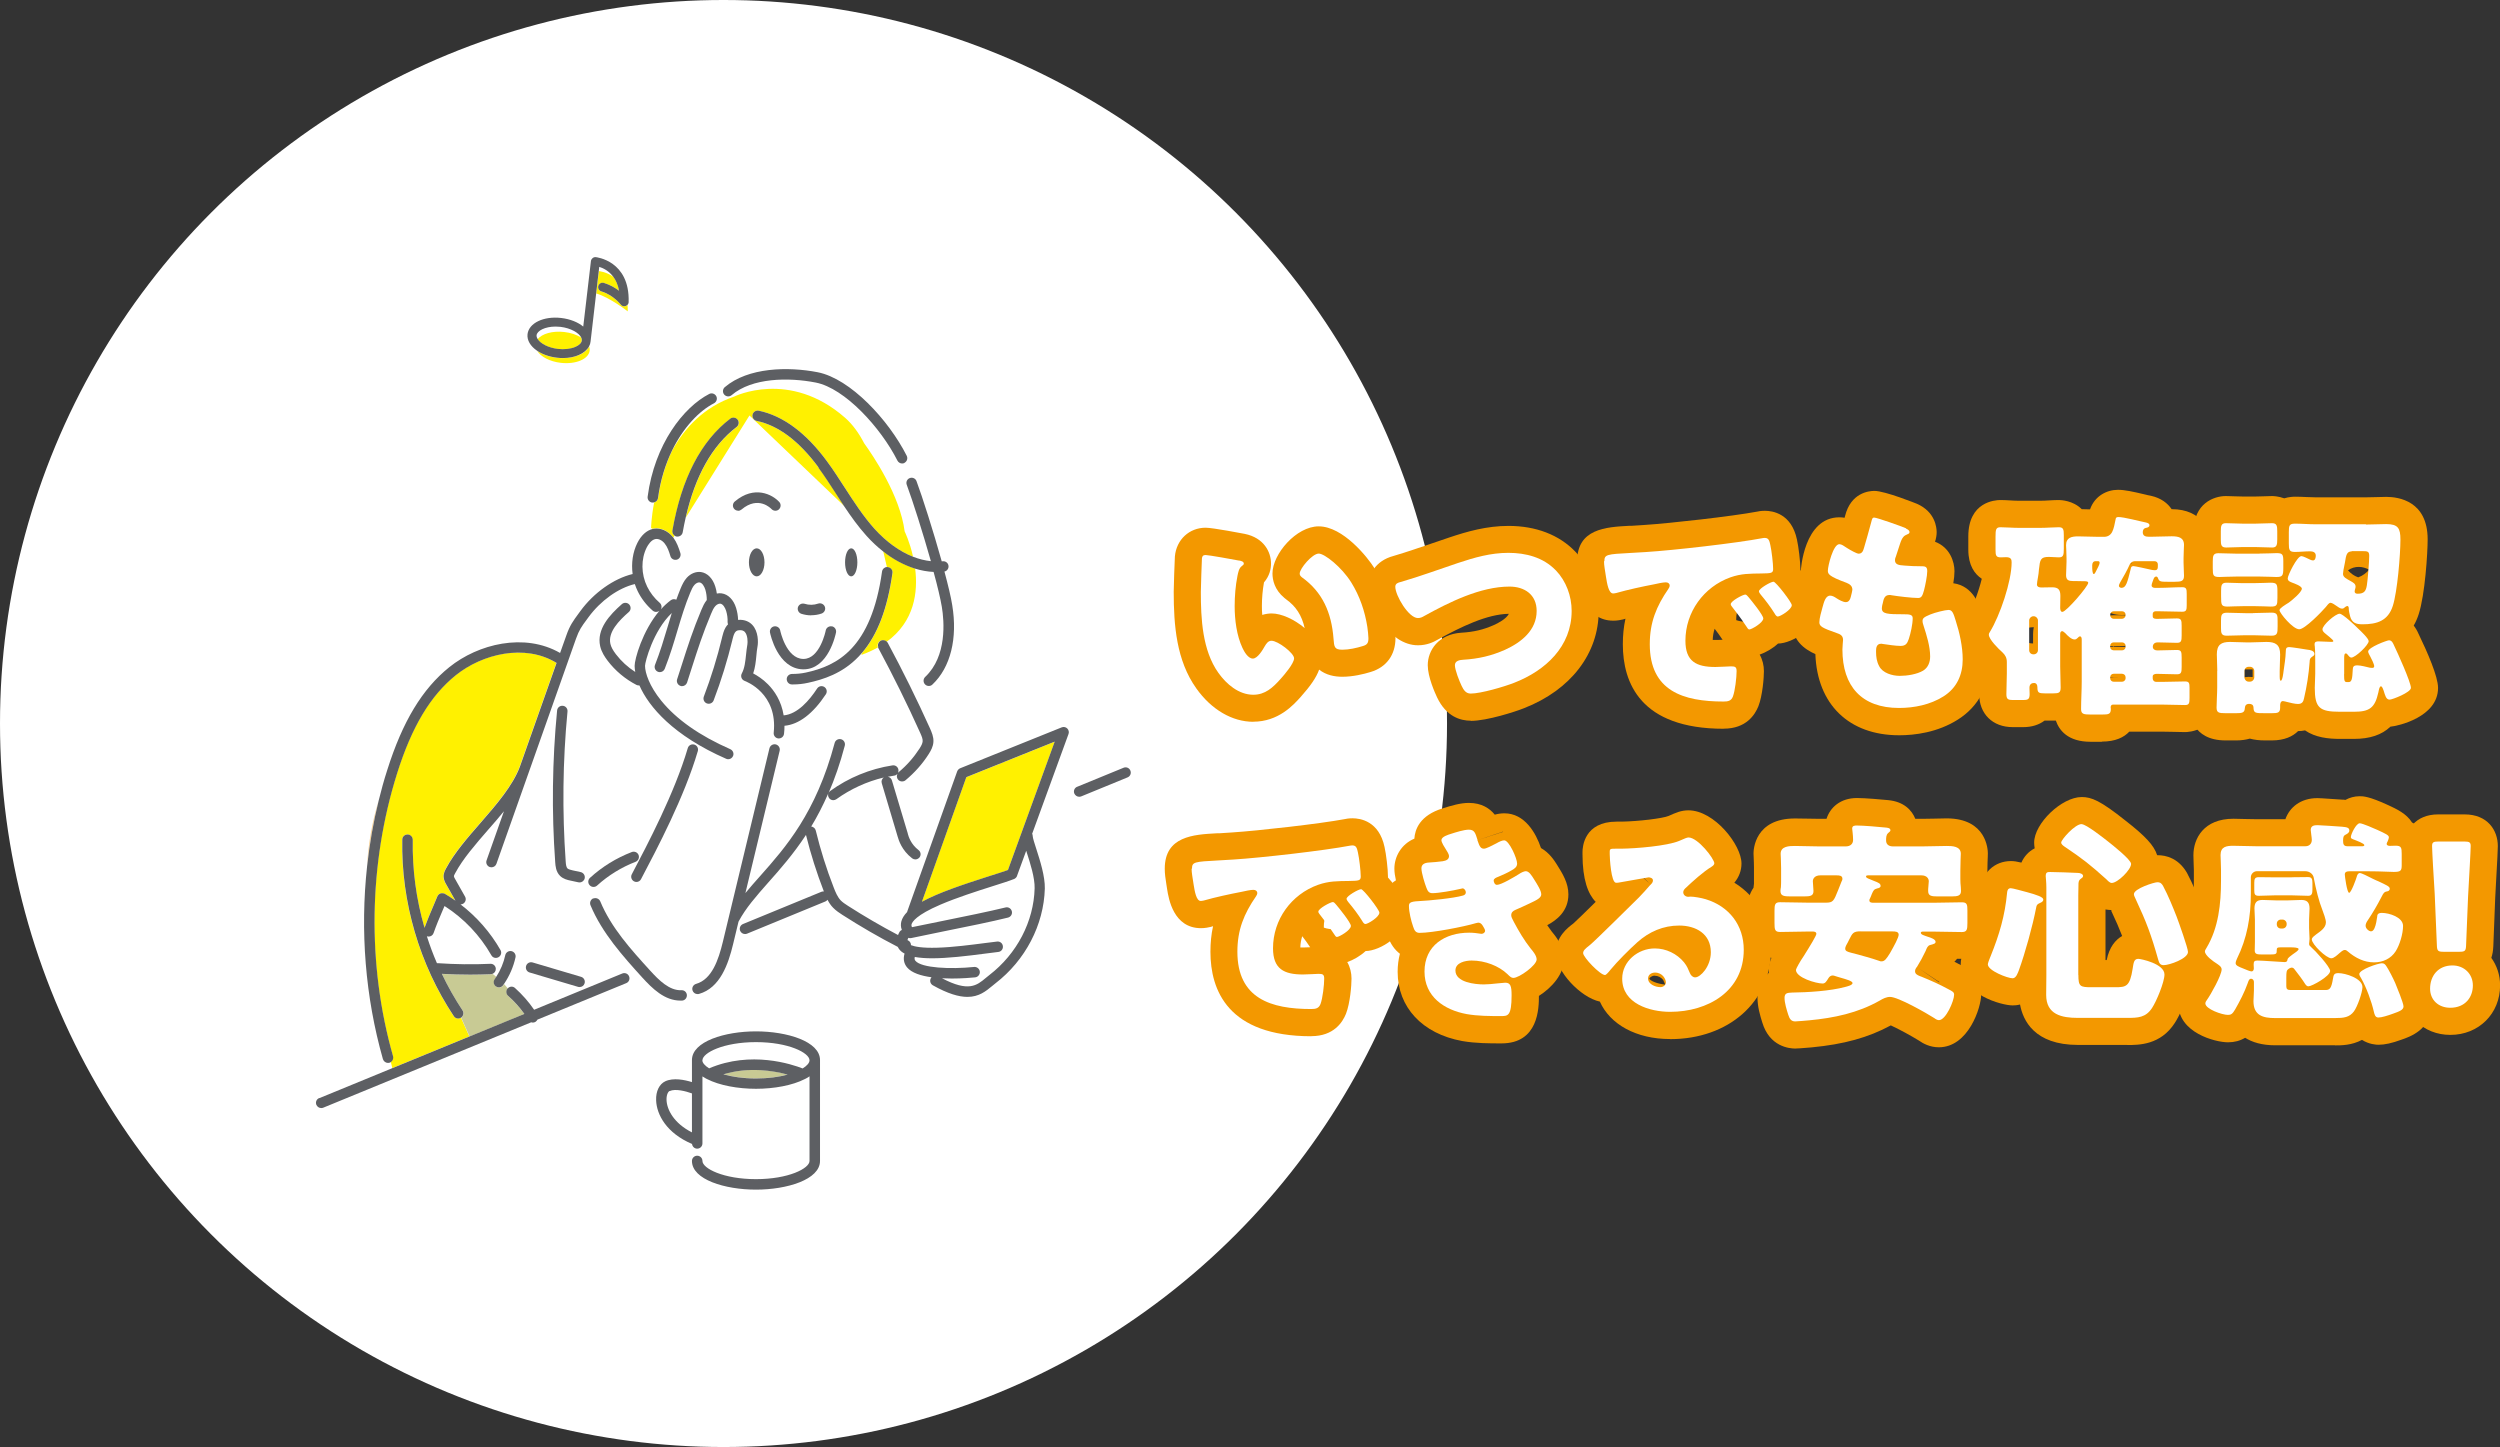 <?xml version="1.0" encoding="UTF-8"?><svg id="_イヤー_2" xmlns="http://www.w3.org/2000/svg" width="276.43" height="160" viewBox="0 0 276.43 160"><rect x="0" y="0" width="276.43" height="160" fill="#333333" stroke="none"/><defs><style>.cls-1{fill:#fff;}.cls-2{fill:#f6cf90;}.cls-3{stroke:#f8f7ca;stroke-linecap:round;stroke-linejoin:round;stroke-width:0px;}.cls-3,.cls-4{fill:none;}.cls-5{fill:#c8ca94;}.cls-6{fill:#fff100;}.cls-7{fill:#5d5f63;}.cls-8{fill:#f39800;}</style></defs><g id="_イヤー_1-2"><g><g><circle class="cls-1" cx="80" cy="80" r="80"/><g><path class="cls-1" d="M60.89,68.65c-6.96,6.82-12.2,15.38-15.13,24.67-2.37,7.54-.6,21.93,9.97,15.86,2.99-1.72,5.59-4.07,9.29-3.01,5.2,1.49,8.56,6.44,13.55,.55,.83-.98,7.31-12.49,6.61-13.35,4.72,5.73,10.82,8.38,15.9,13.71,1.29,1.36,2.76,2.8,4.63,2.95,1.65,.13,3.24-.83,4.28-2.12,1.04-1.29,1.64-2.87,2.22-4.43,1.06-2.85,2.13-6.02,.98-8.83-2.51-6.15-9.84-1.35-10.48-9.76-.28-3.64,2.53-6.73,3.58-10.23,1.59-5.29-1.17-10.65-5.08-14.11-3.35-2.96-6.29-6.75-9.77-9.5-2.54-2.01-6.05-2.74-9.18-1.91-5.47,1.45-9,7.52-12.67,11.35-2.75,2.88-5.88,5.35-8.69,8.16Z"/><g><path class="cls-4" d="M83.6,115.22c3.62,0,5.92,1.19,5.92,2.01,0,.28-.27,.6-.76,.9-1.18-.46-5.72-1.99-10.34-.01-.48-.3-.75-.62-.75-.89,0-.82,2.31-2.01,5.92-2.01Z"/><path class="cls-4" d="M109.03,105.43c.53-.07,1-.13,1.35-.17,.32-.03,.55-.32,.51-.64-.03-.32-.32-.55-.64-.51-.36,.04-.83,.1-1.37,.17-1.48,.19-3.5,.46-5.26,.51-1.65,.05-2.48-.12-2.89-.28,0-.21-.11-.42-.31-.52l-.08-.04c.02-.09,.06-.17,.1-.25h.03s.02,.01,.03,.02c.03,0,.07,.01,.11,.01,.03,0,.07,0,.1,0h.02c1.02-.22,2.33-.49,3.72-.77,2.44-.49,5.2-1.05,7.01-1.5,.31-.08,.5-.39,.42-.7-.08-.31-.39-.5-.7-.42-1.79,.44-4.54,1-6.96,1.49-1.24,.25-2.42,.49-3.38,.69-.08-.15-.06-.25-.05-.31,.07-.27,.51-1.03,3.19-2.18,1.82-.78,4.01-1.48,5.77-2.04,.97-.31,1.81-.57,2.36-.79h.02s.04-.03,.06-.04c.02,0,.03-.02,.05-.03,.02-.01,.03-.02,.05-.04,.01-.01,.03-.02,.04-.04,.01-.01,.02-.03,.04-.04,.01-.01,.02-.03,.03-.05,0-.01,.02-.03,.03-.05,0-.02,.02-.04,.03-.06v-.02l1.01-2.76,.05,.16c.39,1.2,.91,2.83,.88,3.99-.09,3.67-1.96,7.25-5,9.59-.14,.11-.28,.23-.42,.34-.97,.81-1.88,1.57-4.82,.02,.37,.02,.73,.03,1.08,.03,1.17,0,2.18-.09,2.58-.13,.32-.03,.55-.32,.52-.63-.03-.32-.32-.55-.63-.52-2.65,.27-5.82,.12-6.49-.68-.07-.09-.13-.2-.07-.43,.55,.1,1.2,.15,1.92,.15,1.7,0,3.79-.24,5.98-.53Z"/><path class="cls-4" d="M50.34,99.58s-.06-.05-.1-.07h.05l.04,.07Z"/><path class="cls-4" d="M74.05,120.63c.63-.29,1.8,.02,2.46,.26v4.31c-2-1.01-2.77-2.51-2.81-3.58-.02-.54,.16-.92,.34-1Z"/><path class="cls-4" d="M62.4,36.71c.72,.08,1.37,.31,1.86,.61-.25-.5-1.13-1.04-2.29-1.17-.19-.02-.37-.03-.54-.03-1.17,0-2.04,.46-2.1,.96-.02,.14,.03,.29,.13,.43,.49-.61,1.65-.95,2.95-.8Z"/><path class="cls-5" d="M87.1,118.81c-.94,.26-2.13,.43-3.5,.43-1.43,0-2.65-.19-3.61-.46,2.81-.85,5.51-.4,7.1,.03Z"/><path class="cls-6" d="M72.3,58.44c-.05,0-.1,.02-.15,.03l-.16-.09s.02-1.15,.34-2.82c.22-.06,.4-.24,.44-.48,.27-2,.83-3.77,1.56-5.27,1.35-2.47,3.49-4.81,6.85-5.96,0,0,6.12-3.05,12.27,2.35,.83,.73,1.53,1.71,2.1,2.81,.98,1.36,3.97,5.76,4.48,9.75h0s.56,1.14,.93,2.8c-1.48-.58-2.94-1.62-4.25-3.07-1.25-1.38-2.29-3-3.3-4.56-.62-.97-1.27-1.96-1.96-2.91-2.32-3.16-4.86-5.05-7.56-5.61-.31-.06-.62,.14-.68,.45-.07,.31,.14,.62,.45,.68,2.41,.5,4.71,2.24,6.86,5.16,.68,.92,1.31,1.9,1.93,2.86,.3,.47,.61,.94,.92,1.41l-10.5-10.03-7.04,11.29c1.05-4.61,2.94-7.97,5.63-10.01,.25-.19,.3-.56,.11-.81-.19-.25-.56-.3-.81-.11-3.24,2.46-5.39,6.61-6.4,12.36-.04,.22,.06,.44,.23,.56l-.14,.22s-.04-.06-.07-.09c-.54-.68-1.34-1.03-2.08-.91Z"/><path class="cls-6" d="M109.39,96.88c-2.97,.95-5.66,1.85-7.46,2.84l4.91-13.78,9.78-3.93-5.17,14.2c-.52,.19-1.23,.41-2.05,.67Z"/><path class="cls-6" d="M43.44,116.78c-2.87-10.14-2.71-21.26,.46-31.31,1.62-5.13,3.68-8.57,6.48-10.82,2.93-2.35,7.62-3.52,11.14-1.36l-4.05,11.46c-.79,2.12-2.6,4.21-4.36,6.23-1.42,1.63-2.89,3.32-3.8,5.02-.12,.22-.29,.55-.28,.95,.01,.35,.17,.63,.29,.83l.98,1.73h-.05c-.35-.23-.7-.46-1.06-.67-.01,0-.02-.01-.04-.02-.01,0-.02-.01-.04-.02h-.02s-.04-.02-.06-.02c-.02,0-.03,0-.05-.01-.02,0-.04,0-.06,0-.02,0-.04,0-.06,0-.02,0-.04,0-.05,0-.02,0-.04,0-.06,0-.02,0-.03,.01-.05,.02-.02,0-.04,.01-.05,.02-.02,0-.03,.02-.05,.03-.02,0-.03,.02-.05,.03-.01,.01-.03,.02-.04,.03-.01,.01-.03,.03-.04,.04-.01,.01-.02,.03-.03,.04-.01,.02-.03,.03-.04,.05h-.01s-.01,.04-.02,.05c0,.01-.01,.02-.02,.04-.15,.37-.32,.75-.47,1.12-.33,.76-.66,1.55-.95,2.35-.91-3.16-1.36-6.45-1.3-9.73,0-.32-.25-.58-.57-.59h-.01c-.31,0-.57,.25-.58,.57-.13,6.87,1.89,13.8,5.7,19.52,.11,.17,.3,.26,.48,.26,.11,0,.22-.03,.32-.1l.93,2.08-8.52,3.5c-.03-.12-.09-.34-.17-.7,.19-.14,.29-.39,.22-.63Z"/><path class="cls-2" d="M41.86,88.51c-.58,2.38-1.01,4.81-1.28,7.26,.15-2.61,.61-5.03,1.28-7.26Z"/><path class="cls-5" d="M56.18,110.12c.67,.6,1.27,1.27,1.8,2l-6.06,2.49-.93-2.08h0c.27-.18,.34-.54,.16-.8-.86-1.29-1.62-2.64-2.28-4.04,1.04,.06,2.08,.09,3.12,.09,.77,0,1.54-.02,2.31-.05,.06,0,.12-.02,.18-.04l.41,.33c-.06,.09-.11,.17-.17,.25-.19,.26-.13,.62,.13,.81,.1,.07,.22,.11,.34,.11,.18,0,.36-.08,.47-.24,.03-.04,.06-.09,.09-.13l.41,.48h-.01c-.21,.25-.19,.62,.05,.83Z"/><path class="cls-6" d="M101.19,62.86c.33,2.59-.06,5.86-3.16,8.11-.18-.18-.46-.24-.69-.11-.26,.14-.37,.45-.26,.72-.55,.31-1.16,.59-1.84,.84,0,0,.03-.08,.09-.23,1.71-2.01,2.81-4.9,3.36-8.82,.04-.32-.18-.61-.49-.65-.05,0-.09,0-.13,0l-.41-1.77c1.13,.89,2.33,1.54,3.54,1.92Z"/><path class="cls-6" d="M59.45,37.51c.31,.47,1.14,.95,2.23,1.08,.7,.08,1.41,0,1.92-.22,.43-.18,.69-.44,.72-.71,.01-.11-.01-.22-.07-.34-.49-.31-1.14-.53-1.86-.61-1.3-.15-2.46,.19-2.95,.8Z"/><path class="cls-6" d="M63.99,39.27c-.51,.22-1.11,.33-1.75,.33-.22,0-.44-.01-.66-.04-.86-.1-1.61-.38-2.18-.76,.4,.65,1.39,1.18,2.61,1.32,1.65,.19,3.08-.41,3.19-1.35,.02-.15,0-.31-.05-.46-.21,.4-.6,.73-1.15,.97Z"/><path class="cls-6" d="M69.18,33.85c-.2,.06-.41,0-.54-.17,0,0-.81-1.06-2.14-1.45-.26-.08-.41-.35-.33-.61,.08-.26,.35-.41,.61-.33,.69,.2,1.25,.54,1.68,.87-.12-.67-.36-1.17-.64-1.55-.8-.57-1.6-.63-1.6-.63l-.29,2.47c1.51,.44,3.48,1.98,3.48,1.98,0-.25,0-.49-.02-.71-.06,.06-.13,.11-.21,.13Z"/><path class="cls-7" d="M72.33,55.55s-.09,.02-.14,.02c-.03,0-.05,0-.08,0-.32-.04-.54-.33-.5-.65,.77-5.83,3.98-9.9,6.81-11.36,.28-.15,.63-.03,.78,.25,.15,.28,.03,.63-.25,.78-1.62,.83-3.37,2.63-4.63,5.21-.73,1.51-1.3,3.28-1.56,5.27-.03,.24-.21,.43-.44,.48Z"/><path class="cls-7" d="M100.01,51.19c-.08,.04-.17,.06-.26,.06-.21,0-.42-.12-.52-.32-1.85-3.66-5.82-8-9.03-8.63-3.01-.59-7.04-.54-9.3,1.39-.24,.21-.61,.18-.82-.06-.21-.24-.18-.61,.06-.82,2.58-2.2,7-2.29,10.28-1.65,3.6,.71,7.83,5.26,9.84,9.24,.14,.29,.03,.63-.26,.78Z"/><path class="cls-7" d="M89.69,68.04c-.37,0-.73-.06-1.08-.17-.3-.1-.47-.42-.38-.73,.1-.3,.42-.47,.73-.38,.49,.16,1.03,.15,1.51-.02,.3-.1,.63,.06,.74,.36s-.06,.63-.36,.74c-.37,.13-.77,.19-1.16,.19Z"/><path class="cls-7" d="M98.19,62.71c.32,.04,.54,.34,.49,.65-.55,3.92-1.65,6.82-3.36,8.82-.12,.14-.25,.28-.37,.41-1.81,1.9-3.95,2.55-5.61,2.91-.54,.12-1.09,.18-1.63,.18-.05,0-.1,0-.15,0-.32,0-.57-.27-.57-.59,0-.32,.27-.57,.59-.57,.5,0,1-.04,1.51-.15,3.51-.76,7.25-2.68,8.44-11.18,.04-.27,.26-.47,.52-.49,.04,0,.09,0,.13,0Z"/><path class="cls-7" d="M74.35,58.65c1.01-5.75,3.16-9.9,6.4-12.36,.25-.19,.62-.14,.81,.11,.19,.25,.14,.62-.11,.81-2.69,2.04-4.58,5.4-5.63,10.01-.12,.53-.23,1.07-.33,1.63-.05,.28-.29,.48-.57,.48-.03,0-.07,0-.1,0-.09-.02-.17-.05-.24-.11-.17-.13-.27-.34-.23-.56Z"/><path class="cls-7" d="M81.62,56.47c-.16,0-.33-.07-.44-.2-.21-.24-.18-.61,.07-.82,2.16-1.83,4.16-.77,4.91,.05,.22,.23,.2,.6-.03,.82-.23,.22-.6,.2-.82-.03-.06-.06-1.45-1.53-3.32,.05-.11,.09-.24,.14-.37,.14Z"/><line class="cls-3" x1="81.05" y1="71.56" x2="81.04" y2="71.55"/><path class="cls-7" d="M94.8,62.18c0,.85-.3,1.55-.68,1.55s-.68-.69-.68-1.55,.3-1.55,.68-1.55,.68,.69,.68,1.55Z"/><ellipse class="cls-7" cx="83.67" cy="62.18" rx=".86" ry="1.55"/><path class="cls-7" d="M35.32,121.42l8.08-3.32,8.52-3.5,6.06-2.49c-.52-.73-1.12-1.4-1.8-2-.24-.21-.26-.58-.05-.82h.01c.21-.24,.57-.26,.8-.05,.8,.72,1.51,1.52,2.12,2.41l9.75-4.01c.3-.12,.63,.02,.75,.32,.12,.3-.02,.63-.32,.75l-9.81,4.03c-.05,.09-.12,.18-.21,.24-.09,.06-.2,.09-.3,.09-.06,0-.13-.01-.19-.03l-22.99,9.44c-.07,.03-.15,.04-.22,.04-.23,0-.44-.14-.54-.36-.12-.3,.02-.63,.32-.75Z"/><path class="cls-7" d="M119.12,86.99l5.12-2.1c.3-.12,.63,.02,.75,.32,.12,.3-.02,.63-.32,.75l-5.12,2.1c-.07,.03-.15,.04-.22,.04-.23,0-.44-.14-.54-.36-.12-.3,.02-.63,.32-.75Z"/><path class="cls-7" d="M72.55,121.68c.06,1.56,1.14,3.61,3.97,4.81,.03,.29,.27,.52,.57,.52,.32,0,.58-.26,.58-.58v-5.92h0v-1.49c.12,.08,.25,.16,.38,.23,.04,.03,.08,.05,.12,.06,1.38,.71,3.43,1.08,5.42,1.08s4.03-.37,5.41-1.08c.04-.02,.08-.04,.12-.06,.14-.07,.27-.15,.39-.24v9.36c0,.82-2.31,2.01-5.92,2.01s-5.92-1.19-5.92-2.01c0-.32-.26-.58-.58-.58s-.58,.26-.58,.58c0,2.06,3.65,3.17,7.08,3.17s7.08-1.11,7.08-3.17v-11.16c0-2.06-3.65-3.17-7.08-3.17s-7.08,1.11-7.08,3.17v2.44c-.81-.25-2.05-.51-2.95-.09-.66,.31-1.05,1.11-1.01,2.09Zm7.44-2.89c2.81-.85,5.51-.4,7.1,.03-.94,.26-2.13,.43-3.5,.43-1.43,0-2.65-.19-3.61-.46Zm-2.32-1.55c0-.82,2.31-2.01,5.92-2.01s5.92,1.19,5.92,2.01c0,.28-.27,.6-.76,.9-1.18-.46-5.72-1.99-10.34-.01-.48-.3-.75-.62-.75-.89Zm-3.62,3.4c.63-.29,1.8,.02,2.46,.26v4.31c-2-1.01-2.77-2.51-2.81-3.58-.02-.54,.16-.92,.34-1Z"/><path class="cls-7" d="M62.74,96.02c.12,.11,.38,.17,.59,.22l.88,.19c.31,.07,.51,.38,.44,.69-.06,.27-.3,.45-.56,.45-.04,0-.08,0-.13-.01l-.88-.19c-.34-.07-.8-.18-1.15-.52-.47-.46-.51-1.12-.54-1.51-.4-5.57-.33-11.22,.21-16.78,.03-.32,.31-.55,.63-.52,.32,.03,.55,.31,.52,.63-.53,5.5-.59,11.08-.2,16.59,.02,.31,.06,.63,.2,.77Z"/><path class="cls-7" d="M66.02,97.92c-.11,.1-.25,.15-.39,.15-.16,0-.31-.06-.43-.19-.22-.24-.2-.6,.04-.82,1.35-1.23,2.91-2.19,4.62-2.85,.3-.11,.63,.03,.75,.33,.11,.3-.03,.63-.33,.75-1.55,.6-3.02,1.5-4.25,2.62Z"/><path class="cls-7" d="M51.98,107.77c-1.04,0-2.08-.03-3.12-.09,.66,1.4,1.43,2.75,2.28,4.04,.18,.27,.1,.63-.16,.8h0c-.1,.07-.21,.1-.32,.1-.19,0-.37-.09-.48-.26-3.8-5.72-5.83-12.65-5.7-19.52,0-.32,.26-.57,.58-.57h.01c.32,0,.57,.27,.57,.59-.06,3.28,.38,6.57,1.3,9.73,.29-.8,.62-1.59,.95-2.35,.16-.37,.32-.75,.47-1.12,0-.01,.01-.02,.02-.04,0-.01,0-.03,.02-.04h.01s.02-.05,.04-.06c.01-.01,.02-.03,.03-.04,.01-.01,.03-.03,.04-.04,.01-.01,.03-.02,.04-.03,.02-.01,.03-.02,.05-.03,.02,0,.03-.02,.05-.03,.02,0,.04-.01,.05-.02,.02,0,.03-.01,.05-.02,.02,0,.04,0,.06,0,.02,0,.04,0,.05,0,.02,0,.04,0,.06,0,.02,0,.04,0,.06,0,.02,0,.03,0,.05,.01,.02,0,.04,.01,.06,.02h.02s.02,.02,.04,.02c.01,0,.03,0,.04,.02,.36,.21,.72,.44,1.06,.68,.03,.02,.06,.05,.1,.07l-.04-.07-.98-1.73c-.12-.2-.27-.49-.29-.83-.02-.4,.16-.73,.28-.95,.91-1.7,2.38-3.39,3.8-5.02,1.76-2.02,3.57-4.11,4.36-6.23l4.05-11.46c-3.52-2.16-8.21-.99-11.14,1.36-2.8,2.25-4.86,5.69-6.48,10.82-3.17,10.05-3.34,21.17-.46,31.31,.07,.24-.03,.49-.22,.63-.05,.04-.11,.07-.18,.09-.05,.01-.11,.02-.16,.02-.25,0-.48-.17-.56-.42-1.95-6.87-2.53-14.19-1.75-21.33,.27-2.45,.69-4.87,1.28-7.26,.28-1.14,.59-2.27,.95-3.38,1.69-5.36,3.87-8.97,6.86-11.37,3.19-2.57,8.31-3.84,12.25-1.57l.69-1.94c.39-1.12,.76-1.61,1.36-2.43l.19-.26c1.48-2.03,3.7-3.6,5.78-4.1-.16-1.19,.01-2.42,.53-3.45,.42-.83,1.01-1.37,1.68-1.53,.05-.01,.1-.02,.15-.03,.74-.11,1.53,.24,2.08,.91,.02,.03,.04,.06,.07,.09,.38,.52,.59,1.12,.77,1.7,.09,.31-.08,.63-.38,.72-.31,.09-.63-.08-.72-.38-.16-.53-.33-1.03-.64-1.41-.28-.35-.67-.54-1-.49-.5,.08-.85,.68-.98,.93-.65,1.29-.63,2.96,.05,4.34,.33,.67,.79,1.27,1.39,1.79,.21,.19,.26,.5,.11,.73,.34-.38,.72-.73,1.12-1.03,.18-.13,.41-.14,.6-.05,.15-.41,.3-.82,.47-1.23,.18-.43,.37-.84,.69-1.2,.43-.47,1.01-.7,1.56-.63,.71,.1,1.31,.7,1.59,1.61,.08,.25,.14,.51,.17,.77,.18-.04,.36-.05,.54-.02,.71,.1,1.31,.7,1.59,1.61,.13,.43,.21,.87,.22,1.32,.79-.06,1.28,.25,1.56,.54,.71,.74,.67,1.98,.59,2.39-.06,.34-.1,.68-.13,1.05-.06,.64-.13,1.3-.35,1.94,.43,.23,1.05,.61,1.64,1.21,.7,.71,1.47,1.82,1.73,3.43,1.53-.13,2.85-1.67,3.7-2.97,.18-.27,.53-.34,.8-.17,.27,.18,.34,.53,.17,.8-1.42,2.15-2.99,3.35-4.58,3.49,0,.28-.01,.57-.05,.88-.03,.3-.28,.52-.57,.52-.02,0-.04,0-.06,0-.32-.03-.55-.32-.51-.64,.46-4.35-3.06-5.66-3.21-5.72-.16-.06-.29-.18-.35-.34-.06-.16-.05-.33,.03-.48,.32-.6,.39-1.32,.47-2.07,.04-.37,.08-.76,.15-1.15,.04-.23,.05-1.02-.29-1.38-.06-.06-.24-.25-.74-.17-.14,.02-.28,.13-.37,.28-.12,.21-.19,.48-.26,.76v.02c-.55,2.26-1.24,4.51-2.07,6.68-.11,.3-.45,.45-.75,.34-.3-.11-.45-.45-.34-.75,.81-2.13,1.49-4.33,2.02-6.54v-.02c.09-.34,.18-.73,.39-1.09,.08-.13,.17-.25,.27-.35-.03-.08-.05-.16-.05-.25,.02-.42-.04-.83-.16-1.23-.11-.35-.34-.76-.64-.8-.17-.02-.38,.08-.55,.26-.2,.22-.34,.52-.48,.87-.92,2.2-1.44,3.81-2.15,6.03-.16,.48-.32,1-.5,1.56-.08,.24-.31,.4-.55,.4-.06,0-.12,0-.18-.03-.3-.1-.47-.43-.37-.73,.18-.56,.35-1.07,.5-1.55,.72-2.25,1.24-3.87,2.18-6.12,.16-.38,.33-.76,.6-1.09,0-.39-.05-.78-.16-1.15-.11-.35-.34-.76-.64-.8-.17-.02-.38,.08-.55,.26-.2,.22-.34,.52-.48,.87-.57,1.37-.98,2.73-1.41,4.17-.4,1.35-.82,2.75-1.41,4.25-.09,.23-.31,.37-.54,.37-.07,0-.14-.01-.21-.04-.3-.12-.44-.45-.33-.75,.57-1.45,.98-2.82,1.38-4.16,.16-.54,.32-1.07,.48-1.59-2.07,1.97-2.96,5.43-2.96,5.84,.01,.81,.49,2.24,1.78,3.84,1.68,2.08,4.26,3.89,7.65,5.38,.29,.13,.43,.47,.3,.76-.1,.22-.31,.35-.53,.35-.08,0-.16-.02-.23-.05-5.84-2.56-8.55-5.74-9.59-8.11-.02,0-.04,0-.07,0-.09,0-.18-.02-.26-.06-1.24-.64-2.35-1.57-3.19-2.68-.3-.4-.67-.94-.82-1.6-.42-1.88,1.06-3.47,2.4-4.65,.24-.21,.61-.19,.82,.05,.21,.24,.19,.61-.05,.82-1.1,.96-2.33,2.23-2.04,3.52,.08,.35,.27,.7,.61,1.15,.59,.77,1.32,1.44,2.14,1.96-.04-.24-.07-.46-.07-.67-.01-.71,.86-3.88,2.75-6.1-.11,.09-.24,.13-.37,.13-.14,0-.27-.05-.38-.14-.71-.62-1.27-1.35-1.66-2.15-.12-.25-.23-.52-.32-.79-1.83,.44-3.78,1.84-5.11,3.65l-.19,.26c-.58,.78-.86,1.17-1.2,2.13l-5.04,14.26c-.03,.08-.06,.17-.09,.25l-3.67,10.38c-.08,.24-.31,.39-.55,.39-.06,0-.13-.01-.19-.03-.3-.11-.46-.44-.35-.74l1.92-5.43c-.56,.69-1.15,1.37-1.74,2.04-1.44,1.66-2.8,3.22-3.65,4.81-.06,.11-.15,.27-.14,.35,0,.07,.08,.21,.14,.31l1.09,1.93c.16,.28,.06,.63-.22,.79-.09,.05-.18,.07-.28,.07,1.79,1.37,3.3,3.09,4.42,5.05,.16,.28,.06,.63-.22,.79-.09,.05-.19,.08-.29,.08-.2,0-.4-.1-.5-.29-1.26-2.21-3.04-4.08-5.18-5.45-.07,.17-.15,.34-.22,.51-.35,.81-.7,1.65-.99,2.48-.08,.24-.31,.39-.55,.39-.06,0-.13-.01-.19-.03,.32,1.01,.69,2,1.11,2.97,.03,0,.05,0,.08,0,1.93,.13,3.89,.16,5.83,.07,.32-.02,.59,.23,.6,.55,.01,.26-.15,.48-.37,.56-.06,.02-.12,.04-.18,.04-.77,.03-1.54,.05-2.31,.05Z"/><path class="cls-7" d="M55.17,109.18c-.12,0-.23-.04-.34-.11-.26-.19-.32-.55-.13-.81,.06-.08,.12-.17,.17-.25,.47-.73,.82-1.55,1-2.4,.07-.31,.38-.51,.69-.44,.31,.07,.51,.38,.44,.69-.23,1.05-.67,2.06-1.28,2.95-.03,.04-.06,.09-.09,.13-.11,.16-.29,.24-.47,.24Z"/><path class="cls-7" d="M64.64,108.73c-.07,.25-.3,.41-.55,.41-.05,0-.11,0-.17-.02l-5.36-1.59c-.31-.09-.48-.41-.39-.72,.09-.31,.41-.48,.72-.39l5.36,1.59c.31,.09,.48,.41,.39,.72Z"/><path class="cls-7" d="M91.98,69.25c.31,.06,.52,.36,.46,.68-.03,.17-.83,4.08-3.59,4.08-.02,0-.05,0-.07,0-2.8-.07-3.61-3.91-3.64-4.07-.06-.31,.14-.62,.45-.68,.31-.06,.62,.14,.68,.45,0,.03,.65,3.1,2.53,3.15h.04c1.82,0,2.46-3.11,2.46-3.14,.06-.31,.36-.52,.68-.46Z"/><path class="cls-7" d="M76.77,82.33c.31,.09,.48,.41,.39,.72-1.49,5.07-4.49,10.76-6.28,14.16-.1,.2-.3,.31-.51,.31-.09,0-.18-.02-.27-.07-.28-.15-.39-.5-.24-.78,1.77-3.36,4.73-8.99,6.19-13.95,.09-.31,.41-.48,.72-.39Z"/><path class="cls-7" d="M65.61,99.35c.3-.12,.63,.02,.76,.31,1.21,2.92,3.39,5.32,5.5,7.64,.99,1.09,2.15,2.25,3.48,2.19,.32-.02,.59,.23,.6,.55,.01,.32-.23,.59-.55,.6-.05,0-.11,0-.16,0-1.75,0-3.1-1.32-4.24-2.57-2.07-2.29-4.42-4.88-5.71-7.98-.12-.3,.02-.63,.31-.76Z"/><path class="cls-7" d="M97.08,71.58s.02,.04,.03,.06c1.65,3.07,3.22,6.24,4.65,9.42,.16,.36,.28,.65,.26,.91-.02,.24-.15,.49-.34,.79-.64,.99-1.42,1.88-2.33,2.63-.02,.02-.04,.04-.06,.06,.05-.1,.07-.22,.05-.34-.05-.32-.34-.53-.66-.48-2.47,.38-4.86,1.36-6.88,2.83-.08,.06-.14,.14-.18,.22,.66-1.53,1.27-3.25,1.79-5.23,.08-.31-.1-.63-.41-.71-.31-.08-.63,.1-.71,.41-2.06,7.75-5.46,11.58-8.19,14.66-.6,.67-1.16,1.31-1.68,1.94l3.79-15.74c.07-.31-.12-.62-.43-.7-.31-.07-.62,.12-.7,.43l-5.15,21.39c-.49,2.03-1.22,4.16-2.96,4.66-.31,.09-.49,.41-.4,.71,.07,.25,.3,.42,.56,.42,.05,0,.11,0,.16-.02,2.33-.66,3.24-3.29,3.77-5.5l.6-2.49c.79-1.5,1.96-2.82,3.3-4.34,1.31-1.47,2.76-3.12,4.16-5.25,.52,2.11,1.19,4.21,1.97,6.23v.02c-.09,0-.18,0-.27,.04l-8.66,3.56c-.3,.12-.44,.46-.32,.75,.09,.22,.31,.36,.54,.36,.07,0,.15-.01,.22-.04l8.66-3.56c.1-.04,.18-.11,.24-.19,.17,.32,.36,.62,.62,.88,.32,.33,.7,.58,1.01,.78,1.98,1.27,4.04,2.47,6.14,3.55,.04,.08,.08,.15,.12,.21,.15,.22,.36,.39,.63,.53h0c-.17,.57-.08,1.09,.27,1.52,.51,.62,1.55,.94,2.71,1.1-.03,.03-.05,.06-.07,.1-.16,.28-.06,.63,.22,.79,1.67,.94,2.89,1.28,3.82,1.28,1.29,0,2.05-.64,2.72-1.19,.13-.11,.25-.21,.38-.31,3.31-2.55,5.35-6.46,5.46-10.48,.03-1.35-.53-3.1-.94-4.37-.18-.55-.4-1.24-.4-1.43,0-.09-.02-.18-.06-.26l4.02-11.03c.08-.21,.02-.45-.14-.61-.16-.16-.41-.21-.62-.12l-11.22,4.52c-.15,.06-.27,.19-.33,.34l-5.51,15.46s-.02,.07-.03,.1c-.33,.34-.55,.69-.64,1.05-.06,.25-.08,.57,.06,.93-.12,.05-.22,.13-.28,.26-.06,.1-.1,.2-.14,.3-1.89-1-3.75-2.08-5.54-3.23-.33-.21-.59-.39-.8-.6-.35-.37-.57-.89-.78-1.44-.8-2.04-1.46-4.16-1.98-6.29-.06-.24-.27-.41-.5-.44,.66-1.09,1.29-2.3,1.89-3.67-.06,.17-.03,.36,.08,.52,.11,.16,.29,.24,.47,.24,.12,0,.24-.04,.34-.11,1.57-1.13,3.36-1.95,5.24-2.4-.2,.14-.3,.39-.22,.64l1.76,5.91c.11,.37,.44,1.5,1.6,2.39,.11,.08,.23,.12,.35,.12,.17,0,.34-.08,.46-.22,.2-.25,.15-.62-.1-.81-.86-.66-1.1-1.49-1.19-1.8v-.03l-1.76-5.88c-.06-.22-.25-.37-.45-.4,.24-.05,.48-.09,.72-.13,.14-.02,.25-.09,.34-.18-.1,.2-.08,.44,.07,.62,.11,.14,.28,.21,.45,.21,.13,0,.26-.04,.37-.13,1-.83,1.87-1.8,2.57-2.9,.25-.39,.49-.83,.52-1.34,.04-.57-.2-1.08-.36-1.46-1.45-3.21-3.02-6.4-4.69-9.5-.03-.05-.06-.09-.09-.12-.18-.18-.46-.24-.69-.11-.26,.14-.37,.45-.26,.72Zm19.54,10.42l-5.17,14.2c-.52,.19-1.23,.41-2.05,.67-2.97,.95-5.66,1.85-7.46,2.84l4.91-13.78,9.78-3.93Zm-15.49,23.81c.55,.1,1.2,.15,1.92,.15,1.7,0,3.79-.24,5.98-.53,.53-.07,1-.13,1.35-.17,.32-.03,.55-.32,.51-.64-.03-.32-.32-.55-.64-.51-.36,.04-.83,.1-1.37,.17-1.48,.19-3.5,.46-5.26,.51-1.65,.05-2.48-.12-2.89-.28,0-.21-.11-.42-.31-.52l-.08-.04c.02-.09,.06-.17,.1-.25h.03s.02,.01,.03,.02c.03,0,.07,.01,.11,.01,.03,0,.07,0,.1,0h.02c1.02-.22,2.33-.49,3.72-.77,2.44-.49,5.2-1.05,7.01-1.5,.31-.08,.5-.39,.42-.7-.08-.31-.39-.5-.7-.42-1.79,.44-4.54,1-6.96,1.49-1.24,.25-2.42,.49-3.38,.69-.08-.15-.06-.25-.05-.31,.07-.27,.51-1.03,3.19-2.18,1.82-.78,4.01-1.48,5.77-2.04,.97-.31,1.81-.57,2.36-.79h.02s.04-.03,.06-.04c.02,0,.03-.02,.05-.03,.02-.01,.03-.02,.05-.04,.01-.01,.03-.02,.04-.04,.01-.01,.02-.03,.04-.04,.01-.01,.02-.03,.03-.05,0-.01,.02-.03,.03-.05,0-.02,.02-.04,.03-.06v-.02l1.01-2.76,.05,.16c.39,1.2,.91,2.83,.88,3.99-.09,3.67-1.96,7.25-5,9.59-.14,.11-.28,.23-.42,.34-.97,.81-1.88,1.57-4.82,.02,.37,.02,.73,.03,1.08,.03,1.17,0,2.18-.09,2.58-.13,.32-.03,.55-.32,.52-.63-.03-.32-.32-.55-.63-.52-2.65,.27-5.82,.12-6.49-.68-.07-.09-.13-.2-.07-.43Z"/><path class="cls-7" d="M59.4,38.79c.56,.38,1.32,.66,2.18,.76,.22,.03,.45,.04,.66,.04,.64,0,1.25-.11,1.75-.33,.54-.23,.94-.57,1.15-.97,.09-.17,.14-.34,.16-.53l.96-8.25c.43,.13,1.06,.43,1.55,1.09,.28,.38,.52,.89,.64,1.55-.43-.33-1-.66-1.68-.87-.26-.08-.53,.07-.61,.33-.08,.26,.07,.53,.33,.61,1.32,.39,2.13,1.44,2.14,1.45,.12,.17,.34,.24,.54,.17,.08-.03,.15-.07,.21-.13,.08-.08,.13-.2,.13-.32,.13-4.59-3.6-4.95-3.64-4.96-.26-.02-.49,.17-.53,.43l-.85,7.25c-.58-.48-1.43-.83-2.43-.95-1.95-.23-3.58,.56-3.73,1.78-.08,.69,.33,1.34,1.04,1.83Zm-.07-1.72c.06-.5,.93-.96,2.1-.96,.17,0,.36,.01,.54,.03,1.16,.14,2.04,.67,2.29,1.17,.06,.12,.08,.23,.07,.34-.03,.27-.29,.53-.72,.71-.52,.22-1.22,.3-1.92,.22-1.09-.13-1.92-.6-2.23-1.08-.1-.15-.14-.3-.13-.43Z"/><path class="cls-7" d="M90.52,51.7c-2.15-2.92-4.45-4.66-6.86-5.16-.31-.06-.51-.37-.45-.68,.06-.31,.37-.51,.68-.45,2.69,.56,5.24,2.45,7.56,5.61,.7,.95,1.34,1.95,1.96,2.91,1.01,1.56,2.05,3.17,3.3,4.56,1.31,1.44,2.77,2.49,4.25,3.07,.66,.26,1.32,.42,1.97,.49-.88-3.11-1.99-6.62-2.67-8.45-.11-.3,.04-.63,.34-.74,.3-.11,.63,.04,.74,.34,.65,1.74,1.86,5.54,2.79,8.87,.04,0,.08,0,.12-.01,.32-.03,.6,.2,.63,.52,.03,.29-.17,.56-.45,.62,.4,1.49,.72,2.81,.86,3.71,.61,3.69-.19,6.89-2.19,8.78-.11,.11-.25,.16-.4,.16-.15,0-.31-.06-.42-.18-.22-.23-.21-.6,.02-.82,2.44-2.3,2.1-6.18,1.84-7.75-.15-.9-.48-2.29-.91-3.86-.69-.03-1.38-.16-2.07-.37-1.21-.38-2.41-1.02-3.54-1.92-.62-.49-1.22-1.05-1.79-1.68-.93-1.03-1.73-2.15-2.49-3.29-.31-.47-.62-.94-.92-1.41-.61-.95-1.25-1.94-1.93-2.86Z"/></g></g></g><g><path class="cls-8" d="M138.59,79.81c-2.34,0-4.64-1.34-6.31-3.69-2.2-3.09-2.5-6.96-2.5-10.69,0-.49,.1-3.49,.13-3.91,.17-1.86,1.6-3.17,3.4-3.17,.8,0,4.2,.66,4.31,.68h0c2.15,.43,2.92,2.03,2.92,3.28,0,.58-.15,1.36-.78,2.09-.15,.85-.23,1.73-.23,2.62,0,.33,.01,.66,.04,.97,.4-.12,.76-.16,1.04-.16,1.07,0,2.51,.65,3.65,1.62-.32-1.42-.97-2.41-2.06-3.19l-.18-.14c-1.09-.91-1.32-1.98-1.32-2.71,0-2.15,2.64-5.21,5.11-5.21,2.69,0,5.41,3.42,6.15,4.61,1.12,1.81,1.85,3.84,2.19,6.05,.09,.71,.15,1.26,.15,1.7,0,1.85-1,3.22-2.74,3.74-.77,.24-1.97,.53-3.14,.53-.85,0-1.8-.18-2.56-.79-.31,.87-.96,1.81-2.05,3.03-.8,.89-2.45,2.73-5.24,2.73Zm-2.15-14.89h.01l.58-2.94-.59,2.94Z"/><path class="cls-8" d="M162.62,79.69c-1.14,0-2.71-.45-3.72-2.58-.24-.51-1.03-2.27-1.03-3.56,0-1.62,1.17-3.43,3.72-3.59,1.36-.08,2.43-.33,3.6-.85,.43-.19,1.37-.68,1.65-1.24-2.41,.03-5.31,1.45-7.84,2.84-.51,.3-1.23,.64-2.21,.64-3.18,0-5.5-4.25-5.5-6.46,0-1.3,.74-2.87,2.8-3.42,1.39-.41,2.82-.9,4.19-1.37,.66-.23,1.31-.45,1.97-.67,1.97-.66,4.13-1.28,6.54-1.28,3.04,0,5.6,.98,7.39,2.84h0c1.64,1.72,2.59,4.11,2.59,6.57,0,4.7-3.08,8.72-8.24,10.74-.92,.37-4.09,1.41-5.92,1.41Z"/><path class="cls-8" d="M190.6,80.58c-9.22,0-11.16-5.08-11.16-9.34,0-.99,.09-1.92,.29-2.83-.05,.02-.11,.03-.16,.05l-.1,.03c-.21,.05-.62,.14-1.07,.14-3.05,0-3.58-3.25-3.75-4.32l-.09-.58c-.09-.58-.17-1.08-.17-1.68,0-3.59,3.18-3.77,5.74-3.91h.27c.4-.03,.85-.05,1.38-.09,2.93-.19,9.74-.96,12.52-1.48,.4-.09,.71-.09,.85-.09,.86,0,2.93,.31,3.54,3.17,.18,.79,.38,2.45,.38,3.28,0,.03,0,.07,0,.1,1.18,1.28,2.04,2.96,2.04,3.88,0,2.48-2.91,4.23-4.51,4.25-.61,.56-1.35,.98-2.03,1.22,.32,.56,.47,1.2,.47,1.83,0,.72-.15,2.7-.61,3.88-.38,.95-1.36,2.48-3.83,2.48Zm-1.22-9.82c.27,.01,.7,0,1.09-.02l-.03-.04c-.26-.4-.55-.79-.85-1.18-.13,.4-.2,.82-.21,1.24Zm2.6-2.19c.35,.13,.83,.2,1.24,.17-.25-.34-.53-.7-.85-1.09l-.08-.11s-.07-.09-.12-.16c-.11,.27-.19,.61-.19,1,0,.06,0,.12,0,.18Zm0-1.45l-.99,.79h0l.99-.79h0Zm5.12-1.11c.08,.12,.15,.24,.22,.35,.06-.16,.1-.33,.13-.52-.11,.06-.23,.12-.35,.17Zm1.67,.26h0Zm-18.37-4.21h0Z"/><path class="cls-8" d="M209.99,81.3c-5.55,0-9.06-3.42-9.26-8.97-1.28-.58-2.55-1.54-2.55-3.49,0-.77,.22-1.61,.44-2.41,.21-.77,.47-1.38,.78-1.85-.18-.41-.28-.89-.28-1.45,0-.06,.32-5.93,4.27-5.93,.2,0,.39,.02,.57,.05,.02-.06,.03-.13,.05-.19,.64-2.58,2.64-2.78,3.24-2.78,1.19,0,4.64,1.4,4.72,1.43h0c2.01,.89,2.17,2.62,2.17,3.13,0,.33-.06,.7-.18,1.06,1.66,.63,2.15,2.23,2.15,3.26,0,.4-.05,.88-.13,1.33,2.21,.3,2.88,2.45,3.11,3.2,.43,1.31,.93,3.25,.93,5.24,0,2.85-1.26,5.21-3.54,6.64-2.26,1.43-4.78,1.73-6.49,1.73Zm-7.61-14.3l-1.01,1.65s.04,.02,.1,.05l.95-1.68h-.04Zm.1-.18l.02,.02,.43-.77-.46,.74Zm7.24-10.51s-.1,.04-.15,.07c.05-.02,.1-.04,.15-.07Z"/><path class="cls-8" d="M232.41,82.02h-1.25c-2.52,0-3.48-1.28-3.84-2.34-.09,0-.19,0-.29,0h-.96c-.61,.46-1.41,.72-2.33,.72h-1.2c-2.21,0-3.7-1.47-3.7-3.65,0-.42,.01-.83,.03-1.25,.01-.35,.02-.71,.02-1.06v-.55c-1.99-1.93-1.99-3.22-1.99-3.72,0-1.04,.47-1.74,.62-1.98,.58-.93,1.24-2.71,1.61-4.19-.78-.52-1.49-1.47-1.49-3.22v-1.46c0-3.84,2.96-4.03,3.55-4.03,.33,0,.68,.02,1.06,.04,.33,.02,.68,.04,1.05,.04h2.23c.37,0,.72-.02,1.05-.04,.38-.02,.74-.04,1.06-.04,.23,0,1.57,.04,2.54,1.01,.27,0,.55,.01,.82,.02h.1c.52-1.49,1.86-2.16,3.09-2.16,.75,0,1.64,.2,2.92,.5,.28,.07,.53,.13,.72,.16,1.12,.25,1.85,.82,2.29,1.48,3.43,0,4.35,2.49,4.35,3.96,0,.15,0,.37-.02,.62-.01,.24-.03,.54-.03,.84v.48c0,.23,.01,.45,.02,.66,.01,.28,.03,.55,.03,.81,0,.06,0,.15,0,.26,.2,.47,.32,1.04,.32,1.74v1.25c0,.94-.23,1.66-.58,2.2v1.13c0,.46-.05,.86-.13,1.22,.09,.36,.13,.77,.13,1.23v.75c.52,.57,.89,1.41,.89,2.61v1.1c0,3.69-3.15,3.79-3.5,3.79-.46,0-.92-.01-1.38-.03-.39-.01-.78-.02-1.17-.02h-3.61c-.58,.62-1.52,1.1-3.04,1.1Zm.77-7.15v.08c.15-.02,.3-.03,.46-.03h.96l-1.19-.02c-.08,0-.15-.02-.23-.03Zm1.46,.05l.38-.02c-.13,.01-.25,.02-.38,.02h0Zm-1.46-1.34c.29,.2,.63,.34,1,.41,.41-.07,.79-.25,1.11-.49,.05-.11,.1-.22,.17-.33-.03-.06-.06-.12-.09-.17-.34-.28-.74-.47-1.19-.55-.36,.07-.7,.21-1,.41v.73Zm0-2.18v.16c.17-.03,.35-.04,.53-.04v-.07c-.18,0-.36-.01-.53-.04Zm.57,.11l1.23,.02h.05v-.02s0-.06,0-.1c-.13,.02-.26,.02-.39,.02h-.89v.07Zm-9.4-.41c.14,.03,.29,.05,.45,.05v-1.03c0-.26,.03-.52,.08-.77h-.04c-.52,0-1,.16-1.39,.43l-.06,.12c.4,.37,.72,.77,.96,1.19Zm9.49-.62c.11,.03,.21,.06,.32,.08,.45-.08,.85-.28,1.19-.55,.03-.07,.07-.14,.1-.2-.07-.11-.13-.23-.18-.35-.32-.25-.7-.42-1.11-.49-.06,.01-.13,.02-.19,.04l-.15,1.48Zm-.72-.36c.18,.12,.37,.23,.58,.31v-1.33c-.27,.1-.52,.25-.73,.43,.07,.19,.12,.39,.16,.6Zm-1.1-1.98c.08,.07,.16,.14,.23,.22,.44-.21,.93-.33,1.45-.33h.94c.13,0,.26,0,.38,.02v-.07c-.15,.02-.3,.02-.46,.02-.75,0-1.45-.25-2-.67-.17,.23-.35,.46-.54,.69v.03s0,.05,0,.08Zm3.61-5.9s-.02,.09-.02,.14c.02-.04,.05-.08,.07-.12l-.05-.02Zm1.11-6.8s-.05,0-.07,.01c.02,0,.05,0,.07-.01Z"/><path class="cls-8" d="M251.2,81.87h-.74c-.66,0-1.22-.07-1.69-.2-.42,.12-.92,.2-1.5,.2h-1.18c-3.79,0-3.98-3.02-3.98-3.62,0-.37,.02-.78,.04-1.2,.02-.34,.03-.7,.03-1.03v-1.82c0-.29-.01-.58-.02-.86-.01-.34-.03-.67-.03-.99,0-.84,.18-1.59,.5-2.21-.03-.22-.05-.46-.05-.72v-.79c0-.47,.05-.9,.15-1.28-.1-.41-.15-.88-.15-1.41v-.28c-.53-.59-.91-1.49-.91-2.84v-.74c0-1.29,.38-2.16,.89-2.74v-.6c0-3.07,2.23-3.89,3.55-3.89,.36,0,.7,.01,1.05,.03,.26,.01,.52,.02,.78,.02h1.49c.26,0,.52-.01,.78-.02,.34-.01,.68-.03,1.02-.03,.14,0,.7,.02,1.34,.25,.53-.16,1-.18,1.2-.18,.43,0,.86,.02,1.28,.04,.33,.02,.66,.03,1,.03h5.57c.31,0,.65-.01,.98-.02,.42-.01,.84-.03,1.25-.03,1.38,0,4.58,.46,4.58,4.7,0,1.48-.29,6.12-.99,8.27-.13,.41-.31,.84-.55,1.26,.2,.26,.39,.58,.55,.95,.97,2.01,2.14,4.68,2.14,5.94,0,3.24-4.45,4.22-5.27,4.29-.95,.91-2.28,1.35-4.02,1.35h-1.58c-1.25,0-2.7-.15-3.84-.94-.26,.05-.52,.08-.77,.08-.58,.58-1.49,1.03-2.91,1.03Zm-5.95-3.91c-.01,.08-.02,.15-.02,.23,0-.08,.01-.16,.02-.23Zm2.92-3.94c0,.06,0,.11,0,.17v.69c.3-.04,.61-.05,.91-.02v-.67c0-.06,0-.11,0-.17-.07,0-.14,0-.22,0h-.5c-.06,0-.13,0-.19,0Zm11.45-10.96c.31,.35,.7,.63,1.13,.78,.5-.17,.92-.5,1.2-.85-.67-.37-1.57-.47-2.32,.07Zm2.43,.59v.05h-.01s0-.02,.01-.05Z"/><path class="cls-8" d="M145,114.58c-9.22,0-11.16-5.08-11.16-9.34,0-.99,.09-1.92,.29-2.83-.05,.02-.11,.03-.16,.05l-.1,.03c-.21,.05-.62,.14-1.07,.14-3.05,0-3.58-3.25-3.75-4.32l-.09-.58c-.09-.58-.17-1.08-.17-1.68,0-3.59,3.18-3.77,5.74-3.91h.27c.4-.03,.85-.05,1.38-.09,2.93-.19,9.74-.96,12.52-1.48,.4-.09,.71-.09,.85-.09,.86,0,2.93,.31,3.54,3.17,.18,.79,.38,2.45,.38,3.28,0,.03,0,.07,0,.1,1.18,1.28,2.04,2.96,2.04,3.88,0,2.48-2.91,4.23-4.51,4.25-.61,.56-1.35,.98-2.03,1.22,.32,.56,.47,1.2,.47,1.83,0,.72-.15,2.7-.61,3.88-.38,.95-1.36,2.48-3.83,2.48Zm-1.22-9.82c.27,.01,.7,0,1.09-.02l-.03-.04c-.26-.4-.55-.79-.85-1.18-.13,.4-.2,.82-.21,1.24Zm2.6-2.19c.35,.13,.83,.2,1.24,.17-.25-.34-.53-.7-.85-1.09l-.08-.11s-.07-.09-.12-.16c-.11,.27-.19,.61-.19,1,0,.06,0,.12,0,.18Zm0-1.45l-.99,.79h0l.99-.79h0Zm5.12-1.11c.08,.12,.15,.24,.22,.35,.06-.16,.1-.33,.13-.52-.11,.06-.23,.12-.35,.17Zm1.67,.26h0Zm-18.37-4.21h0Z"/><path class="cls-8" d="M166.03,115.37c-1.34,0-2.85,0-4.35-.26-4.42-.81-7.14-3.74-7.14-7.66,0-.7,.09-1.37,.25-1.99-.54-.41-1.04-1.04-1.37-2.03-.09-.27-.61-1.83-.61-3.2,0-.56,.14-2.03,1.54-2.89-.1-.44-.17-.89-.17-1.29,0-1.33,.76-2.71,2.21-3.32,.06-.99,.58-2.57,3.14-3.35,.95-.3,1.95-.6,2.88-.6,1.41,0,2.31,.6,2.87,1.3,.32-.09,.68-.15,1.06-.15,2.25,0,3.49,2.17,4.05,3.84,.94,.53,1.48,1.39,1.74,1.8,.65,1.03,1.29,2.06,1.29,3.33,0,1.87-1.31,2.85-2.34,3.4,.16,.23,.32,.46,.49,.69,.46,.55,1.35,1.63,1.35,3.12,0,1.6-1.31,3.08-2.76,4.01,0,1.36-.05,5.25-4.13,5.25Zm2.77-12.02h0Zm-2.62-11.39l-2.81,.94,2.83-.92-.02-.02Zm-2.83-1.01h0Z"/><path class="cls-8" d="M184.67,114.89c-3.75,0-6.64-1.62-7.77-4.14-2.14-.46-4.87-3.36-4.87-5.36,0-1.81,1.3-2.8,1.93-3.27,.24-.21,1.4-1.33,2.48-2.4-.84-.85-1.46-2.44-1.46-5.27v-.24c0-.56,.18-3.36,3.77-3.36h.55c1.84-.03,4.54-.35,5.2-.63,.83-.37,1.4-.62,2.2-.62,2.85,0,5.86,3.82,5.86,5.88,0,.78-.28,1.52-.79,2.12,2.55,1.58,4.05,4.27,4.05,7.44,0,5.72-4.68,9.86-11.14,9.86Zm-1.7-7.01c-.33,0-.6,.24-.6,.34,.12,.23,.8,.55,1.76,.65-.02-.04-.04-.09-.06-.13l-.07-.16c-.04-.09-.06-.16-.1-.23-.23-.29-.59-.46-.93-.46Zm-.61-10.24l.16,.15-.16-.16h0Zm-1-.89l.91,.83v-.02l-.83-.81h-.09Zm-1.06-.95l.05,.05s.05-.06,.07-.1l-.05-.05s-.05,.06-.08,.09Zm7.4-2.52s-.04,.02-.05,.03l.05-.03Z"/><path class="cls-8" d="M198.5,115.94c-.65,0-2.84-.21-3.64-2.88-.25-.79-.53-1.76-.53-2.73,0-.24,.05-1.78,1.26-2.76,0-.11-.01-.22-.01-.34,0-.25,0-.63,.29-1.32-1.1-.27-2.67-1.14-2.67-3.89v-1.32c0-1.15,.28-1.96,.69-2.54,.01-.17,.03-.33,.05-.45,0-.17,0-.34,0-.51v-1.25c0-.44-.02-.82-.03-1.09-.01-.22-.02-.39-.02-.5,0-.4,.13-3.86,4.58-3.86,.47,0,.94,.01,1.42,.02,.43,.01,.86,.02,1.29,.02h.78c.4-1.26,1.54-2.3,3.37-2.3,.92,0,2.93,.18,3.42,.23,1.77,.16,2.65,1.12,3.03,2.07h.72c.43,0,.86-.01,1.29-.02,.48-.01,.96-.03,1.45-.03,4.43,0,4.56,3.47,4.56,3.86,0,.06,0,.2-.01,.4-.01,.32-.04,.89-.04,1.47v.96c0,.21,.02,.41,.04,.62v.25h.01c.44,.59,.74,1.42,.74,2.62v1.34c0,3.81-3.02,4.01-3.62,4.01-.18,0-.35,0-.53,0-.08,.11-.18,.22-.29,.32,.25,.13,.49,.25,.73,.38,.6,.31,2.23,1.16,2.23,3.27,0,1.4-1.41,5.81-4.68,5.81-.98,0-1.75-.42-2.2-.74-.79-.49-2.26-1.3-3.11-1.68-2.49,1.35-5.19,2.09-8.75,2.43l-.49,.04c-.49,.04-1.07,.09-1.34,.09Zm13.44-9.02l2.47,1.7,.02-.04-2.5-1.66Z"/><path class="cls-8" d="M235.22,115.54h-5.45c-4.83,0-6.09-2.72-6.41-4.47-.3,.08-.59,.1-.82,.1-1.17,0-5.74-1.18-5.74-4.54,0-.52,.11-.99,.43-1.79,.05-.13,.09-.24,.14-.33,.95-2.36,1.39-4.08,1.58-6.1,.19-1.89,1.58-3.2,3.4-3.2,.34,0,.66,.05,1.16,.17,.3-.69,.81-1.24,1.47-1.58-.04-.23-.06-.44-.06-.63,0-2.12,3.05-5.04,5.26-5.04,1.07,0,2.06,.39,4.83,2.6,2.17,1.69,3.17,2.74,3.51,3.83h.04c.95,0,2.28,.33,3.22,1.89l.07,.13c.61,1.14,1.15,2.45,1.64,3.71,1.45,3.88,1.45,4.65,1.45,4.98,0,1.86-1.34,3.03-2.75,3.7-.37,1.64-1.3,3.51-1.72,4.14-1.57,2.44-3.97,2.44-5.26,2.44Zm-2.4-9.38h.12c.29-1.46,.99-2.25,1.71-2.67-.33-.85-.7-1.71-1.22-2.81l.09-.05c-.28-.01-.49-.03-.71-.07v5.59Z"/><path class="cls-8" d="M258.19,115.58h-6.62c-1.47,0-2.54-.34-3.32-.83-.55,.33-1.19,.5-1.89,.5-1.41,0-5.5-1.05-5.5-4.27,0-.77,.26-1.51,.77-2.19,.1-.13,.28-.44,.46-.78-.72-.72-1.28-1.65-1.28-2.79,0-.95,.41-1.62,.58-1.91,1.06-1.76,1.19-4.09,1.19-5.92v-1.2c0-.32-.01-.62-.03-.89-.01-.29-.02-.54-.02-.74,0-1.86,1.16-4.03,4.42-4.03,.44,0,.88,.01,1.32,.03,.39,.01,.77,.02,1.15,.02h3.28c.45-1.28,1.65-2.33,3.54-2.33,.15,0,.3,0,2.78,.17h.13c.06,.01,.12,.02,.18,.03,.46-.25,.99-.41,1.59-.41,.36,0,1.02,0,3.18,1,.88,.41,1.99,.92,2.6,1.9,.93,.47,1.86,1.44,1.86,3.49v1.25c0,1.11-.38,2.27-1.34,3-.02,.18-.06,.35-.1,.52,.97,.76,1.61,1.85,1.61,3.2,0,1.43-.51,3.2-1.28,4.41-.03,.05-.07,.1-.1,.15,.12,.25,.22,.46,.28,.61,.99,2.41,1.15,3.06,1.15,3.73,0,2.54-2.34,3.35-3.22,3.65-1.09,.4-1.87,.57-2.56,.57-.25,0-1.05-.04-1.83-.54-1.14,.61-2.3,.61-2.97,.61Zm6.12-12.15h0Z"/><path class="cls-8" d="M270.93,114.43c-2.98,0-5.23-2.2-5.23-5.11,0-1.26,.37-2.39,1.01-3.3-.15-.41-.24-.88-.26-1.38l-.24-5.68c-.06-.86-.29-4.74-.29-5.41,0-1.74,1.14-3.5,3.67-3.5h2.93c2.54,0,3.67,1.76,3.67,3.5,0,.39-.06,1.59-.2,4.05l-.09,1.68-.21,5.36c-.02,.46-.09,.89-.22,1.27,.61,.85,.97,1.9,.97,3.05,0,3.12-2.36,5.47-5.5,5.47Zm-.5-5.47c0,.42,.42,.79,.74,.79,.2-.01,.5-.27,.53-.46,0-.11-.03-.22-.08-.33h0c-.15-.3-.47-.53-.69-.53-.19,.02-.5,.33-.5,.53h0Z"/></g><g><path class="cls-1" d="M137.03,61.98c.24,.05,.5,.12,.5,.34,0,.1-.07,.17-.24,.29-.31,.24-.38,.7-.46,1.06-.22,1.1-.31,2.26-.31,3.36,0,1.51,.22,3.24,.86,4.61,.19,.41,.62,1.18,1.15,1.18s1.1-.98,1.32-1.37c.17-.29,.38-.6,.74-.6,.72,0,2.5,1.37,2.5,1.94s-1.1,1.85-1.51,2.3c-.84,.94-1.68,1.73-3,1.73-1.61,0-2.98-1.18-3.86-2.42-1.78-2.5-1.94-6-1.94-8.95,0-.46,.1-3.36,.12-3.7,.02-.26,.14-.38,.41-.38,.31,0,3.12,.5,3.72,.62Zm8.78-.77c.65,0,2.54,1.49,3.6,3.19,.94,1.51,1.51,3.19,1.78,4.92,.05,.38,.12,.96,.12,1.25,0,.5-.12,.72-.6,.86-.7,.22-1.56,.41-2.28,.41-.89,0-.91-.31-.98-1.22-.22-2.88-1.22-5.16-3.5-6.79-.14-.12-.24-.22-.24-.41,0-.55,1.39-2.21,2.11-2.21Z"/><path class="cls-1" d="M172.03,63.06c1.15,1.2,1.75,2.86,1.75,4.49,0,3.94-2.9,6.6-6.34,7.94-1.08,.43-3.7,1.2-4.82,1.2-.55,0-.79-.41-1.01-.86-.24-.5-.74-1.75-.74-2.28,0-.48,.53-.58,.91-.6,1.68-.1,3.12-.43,4.63-1.1,1.8-.82,3.5-2.16,3.5-4.3,0-1.8-1.34-2.69-3-2.69-3.22,0-6.67,1.73-9.41,3.24-.24,.14-.43,.24-.72,.24-1.03,0-2.5-2.5-2.5-3.46,0-.36,.31-.46,.6-.53,2.14-.62,4.22-1.39,6.31-2.09,1.85-.62,3.65-1.13,5.59-1.13s3.86,.5,5.23,1.92Z"/><path class="cls-1" d="M177.4,62.05c0-.74,.26-.77,2.9-.91,.48-.02,1.03-.05,1.7-.1,3.02-.19,9.98-.98,12.91-1.54,.1-.02,.17-.02,.24-.02,.43,0,.5,.34,.6,.79,.14,.62,.31,2.04,.31,2.66,0,.46-.26,.46-1.3,.48-1.27,.02-2.21,0-3.43,.43-2.95,1.06-4.97,3.84-4.97,7.01,0,2.28,1.2,2.9,3.31,2.9,.6,0,1.39-.07,1.73-.07,.46,0,.62,.07,.62,.53,0,.7-.17,2.18-.41,2.81-.19,.48-.53,.55-1.03,.55-4.44,0-8.16-1.15-8.16-6.34,0-2.4,.72-4.18,2.06-6.12,.07-.12,.14-.22,.14-.36,0-.22-.17-.36-.43-.36-.31,0-.96,.14-1.3,.22-1.27,.24-2.93,.6-4.18,.96-.1,.02-.24,.05-.34,.05-.5,0-.67-1.08-.79-1.82-.12-.82-.22-1.27-.22-1.75Zm15.94,3.98c.31,.36,1.63,1.99,1.63,2.35,0,.48-1.3,1.22-1.54,1.22-.12,0-.17-.07-.48-.55-.46-.7-.94-1.32-1.46-1.99-.1-.12-.12-.19-.12-.26,0-.34,1.34-1.06,1.61-1.06,.12,0,.26,.17,.36,.29Zm4.78,.89c0,.48-1.27,1.25-1.54,1.25-.17,0-.29-.22-.36-.34-.46-.74-.98-1.42-1.54-2.09-.07-.1-.19-.24-.19-.36,0-.31,1.32-1.06,1.61-1.06,.26,0,2.02,2.28,2.02,2.59Z"/><path class="cls-1" d="M210.76,58.45c.22,.1,.38,.22,.38,.38,0,.14-.1,.19-.22,.24-.38,.17-.58,.26-.86,1.15l-.43,1.32c-.05,.12-.1,.24-.1,.38,0,.48,.34,.58,1.1,.62,.58,.05,1.15,.07,1.73,.07,.46,0,.74,0,.74,.53s-.22,1.61-.36,2.14c-.17,.62-.29,.84-.65,.84-.67,0-2.28-.19-2.98-.31-.05-.02-.12-.02-.19-.02-.55,0-.65,.46-.74,.91l-.05,.19c-.02,.1-.05,.29-.05,.38,0,.62,.65,.65,2.38,.65,.65,0,1.03,.02,1.03,.43,0,.67-.22,1.66-.43,2.3-.17,.5-.34,.77-.91,.77-.53,0-1.44-.14-1.99-.22-.05-.02-.12-.02-.17-.02-.5,0-.55,.48-.55,.77v.14c0,.53,.07,1.06,.34,1.56,.38,.77,1.46,1.08,2.28,1.08s1.9-.17,2.59-.58c.55-.34,.77-.94,.77-1.56,0-1.1-.38-2.33-.72-3.38-.07-.22-.12-.36-.12-.55,0-.31,.17-.43,.86-.72,.53-.22,1.66-.5,2.02-.5,.43,0,.55,.43,.79,1.2,.43,1.32,.77,2.88,.77,4.27,0,1.7-.65,3.17-2.14,4.1-1.44,.91-3.22,1.27-4.9,1.27-4.13,0-6.26-2.4-6.26-6.46,0-.29,.07-1.01,.07-1.06,0-.53-.38-.65-.72-.77-1.58-.55-1.9-.74-1.9-1.18s.22-1.2,.34-1.63c.17-.62,.34-1.32,.86-1.32,.24,0,.48,.14,.7,.29,.26,.17,.72,.43,1.03,.43,.19,0,.43-.1,.55-.6,.07-.29,.17-.65,.17-.77,0-.43-.29-.62-.65-.77-1.97-.72-2.06-.98-2.06-1.34,0-.5,.58-2.93,1.27-2.93,.24,0,.5,.19,.86,.43,.38,.24,1.06,.62,1.27,.62,.38,0,.5-.29,.6-.65,.19-.67,.55-1.87,.79-2.81,.1-.38,.12-.53,.34-.53,.29,0,3.07,.98,3.5,1.18Z"/><path class="cls-1" d="M237.91,64.74c0,.19,.19,.26,.36,.26h.48c.84,0,1.68-.07,2.54-.07,.46,0,.5,.19,.5,.74v1.25c0,.53-.05,.72-.5,.72-.84,0-1.7-.05-2.54-.05h-.41c-.17,0-.31,.12-.31,.29v.26c0,.29,.31,.29,.53,.29,.7,0,1.42-.05,2.14-.05,.48,0,.53,.19,.53,.82v1.06c0,.62-.05,.82-.53,.82-.7,0-1.39-.05-2.11-.05-.48,0-.55,.34-.55,.48,0,.29,.24,.41,.5,.41,.72,0,1.44-.05,2.16-.05,.48,0,.53,.19,.53,.84v1.03c0,.62-.05,.82-.53,.82-.74,0-1.49-.05-2.21-.05-.19,0-.46,.05-.46,.29v.22c0,.22,.17,.38,.38,.38h.65c.84,0,1.7-.05,2.54-.05,.46,0,.5,.19,.5,.72v1.1c0,.6-.05,.79-.5,.79-.86,0-1.7-.05-2.54-.05h-5.42c-.19,0-.26,.14-.26,.31,0,.05,.02,.1,.02,.17,0,.58-.24,.62-.98,.62h-1.25c-.77,0-1.06-.05-1.06-.6,0-1.01,.07-2.02,.07-3.02v-4.68c0-.12-.02-.34-.19-.34-.1,0-.14,.05-.26,.17-.1,.1-.19,.17-.34,.17-.34,0-.74-.38-1.03-.7-.1-.1-.26-.22-.34-.22-.17,0-.22,.17-.22,.31v3.62c0,.77,.05,1.54,.05,2.3,0,.58-.19,.65-.82,.65h-.91c-.7,0-.84-.07-.84-.67,0-.26-.1-.48-.38-.48-.26,0-.5,.14-.5,.53,0,.19,.02,.46,.02,.7,0,.55-.17,.65-.67,.65h-1.2c-.53,0-.7-.1-.7-.65,0-.77,.05-1.54,.05-2.3v-1.25c0-.46-.17-.77-.5-1.08-.41-.36-1.49-1.42-1.49-1.94,0-.1,.02-.17,.12-.31,1.1-1.78,2.4-5.59,2.4-7.68,0-.31-.05-.58-.62-.58-.19,0-.38,.02-.58,.02-.53,0-.58-.22-.58-.84v-1.46c0-.79,.05-1.03,.55-1.03,.6,0,1.32,.07,2.11,.07h2.23c.79,0,1.51-.07,2.11-.07,.5,0,.55,.24,.55,.89v1.46c0,.74-.05,.98-.55,.98-.36,0-.74-.05-1.1-.05-.94,0-.98,.31-1.1,1.39-.02,.29-.05,.55-.1,.82-.07,.41-.12,.67-.12,.86,0,.14,.1,.31,.5,.31,.36,0,.79-.02,1.18-.02,.67,0,.91,.26,.91,.94,0,.46-.02,.89-.02,1.32,0,.14,.02,.46,.24,.46,.43,0,2.86-2.83,2.86-3.22,0-.12-.14-.17-.36-.17-.36,0-.84-.02-1.1-.02h-.22c-.48,0-.77-.1-.77-.65,0-.48,.05-.96,.05-1.49v-.38c0-.6-.05-1.2-.05-1.44,0-.86,.62-.98,1.34-.98s1.51,.05,2.26,.05h.6c.38,0,.7-.17,.89-.53,.19-.36,.29-.91,.38-1.37,.02-.14,.05-.29,.29-.29,.65,0,2.33,.46,3.05,.6,.22,.05,.41,.12,.41,.31,0,.22-.24,.26-.38,.29-.26,.05-.36,.24-.36,.48,0,.41,.31,.5,.65,.5h.31c.74,0,1.49-.05,2.23-.05,.7,0,1.37,.1,1.37,.96,0,.29-.05,.86-.05,1.46v.48c0,.53,.05,1.03,.05,1.46,0,.6-.29,.67-1.03,.67h-.77c-.82,0-.94-.02-1.08-.41-.02-.07-.1-.17-.19-.17-.14,0-.24,.12-.29,.26-.05,.17-.22,.53-.22,.7Zm-13.03,7.61c.24,0,.46-.19,.46-.46v-3.29c0-.24-.22-.46-.46-.46h-.05c-.24,0-.46,.22-.46,.46v3.29c0,.26,.19,.46,.46,.46h.05Zm6.84-10.3c-.26,0-.38,.19-.38,.46v.14c0,.29,.02,.82,.17,.82,.1,0,.17-.14,.24-.29,.19-.36,.41-.79,.41-.94s-.07-.19-.19-.19h-.24Zm1.99,5.54c-.22,0-.38,.17-.38,.38v.07c0,.19,.17,.38,.38,.38h.94c.19,0,.38-.19,.38-.38v-.07c0-.22-.17-.38-.38-.38h-.94Zm.94,4.32c.19,0,.38-.17,.38-.38v-.12c0-.22-.19-.38-.38-.38h-.94c-.22,0-.38,.17-.38,.38v.12c0,.22,.14,.36,.38,.38h.94Zm-.94,2.59c-.22,0-.38,.17-.38,.38v.12c0,.22,.17,.38,.38,.38h.94c.19,0,.38-.17,.38-.38v-.12c0-.22-.17-.36-.38-.38h-.94Zm2.16-11.91c.17,0,1.7,.34,1.99,.41,.1,.02,.26,.05,.38,.05,.36,0,.36-.19,.36-.62,0-.24-.14-.38-.38-.38h-2.11c-.38,0-.55,.22-.62,.36-.26,.6-.77,1.51-1.06,1.99-.1,.17-.14,.31-.14,.38,0,.14,.17,.22,.29,.22,.5,0,.65-.6,1.01-2.06,.05-.22,.07-.34,.29-.34Z"/><path class="cls-1" d="M249.83,61.21c.91,0,1.49-.05,1.9-.05,.65,0,.74,.14,.74,.89v.77c0,.84-.1,.98-.77,.98-.38,0-.98-.05-1.87-.05h-2.52c-.91,0-1.49,.05-1.9,.05-.7,0-.74-.17-.74-.98v-.74c0-.62,.05-.91,.62-.91,.67,0,1.34,.05,2.02,.05h2.52Zm-4.66,12.99c0-.65-.05-1.27-.05-1.85,0-1.06,.48-1.37,1.46-1.37,.6,0,1.2,.05,1.78,.05h.5c.6,0,1.18-.05,1.75-.05,1.01,0,1.51,.31,1.51,1.39,0,.6-.05,1.2-.05,1.82v.65c0,.12,0,.43,.12,.43,.19,0,.29-.89,.31-1.08,.1-.7,.22-1.42,.24-2.11,.02-.34,0-.53,.41-.53,.19,0,1.75,.24,2.02,.29,.26,.02,.74,.12,.74,.46,0,.19-.17,.26-.31,.36-.19,.12-.22,.34-.22,.53-.1,1.37-.31,2.71-.62,4.03-.07,.34-.19,.62-.67,.62-.34,0-.89-.14-1.2-.22-.12-.02-.34-.1-.46-.1-.26,0-.31,.29-.31,.48v.24c0,.58-.26,.62-.94,.62h-.74c-1.08,0-1.25,0-1.27-.65-.02-.29-.22-.38-.48-.38-.34,0-.46,.19-.48,.5-.02,.48-.31,.53-.96,.53h-1.18c-.72,0-.98-.05-.98-.62,0-.67,.07-1.49,.07-2.23v-1.82Zm4.25-16.3c.6,0,1.2-.05,1.8-.05,.53,0,.58,.29,.58,.89v.89c0,.6-.05,.91-.55,.91-.62,0-1.22-.05-1.82-.05h-1.49c-.6,0-1.18,.05-1.78,.05-.55,0-.6-.26-.6-.91v-.89c0-.58,.05-.89,.55-.89,.62,0,1.22,.05,1.82,.05h1.49Zm-.24,6.58c.89,0,1.46-.05,1.85-.05,.72,0,.79,.14,.79,.96v.7c0,.84-.05,.98-.74,.98-.41,0-.98-.05-1.9-.05h-.98c-.91,0-1.49,.05-1.87,.05-.72,0-.74-.17-.74-1.13v-.62c0-.6,.05-.89,.6-.89,.67,0,1.08,.05,1.75,.05h1.25Zm-.05,3.31c.67,0,1.37-.05,2.04-.05s.67,.29,.67,.96v.58c0,.72-.02,1.01-.67,1.01-.7,0-1.37-.05-2.04-.05h-.84c-.7,0-1.39,.05-2.09,.05-.58,0-.62-.29-.62-.86v-.79c0-.62,.05-.89,.65-.89,.7,0,1.37,.05,2.06,.05h.84Zm-.96,7.08c0,.26,.19,.5,.46,.5h.17c.24,0,.46-.22,.46-.48v-.7c0-.26-.22-.46-.46-.46h-.17c-.24,0-.46,.19-.46,.46v.67Zm13.44-16.87c.7,0,1.49-.05,2.23-.05,1.32,0,1.58,.46,1.58,1.7,0,1.7-.34,5.78-.84,7.34-.53,1.66-1.75,2.04-3.36,2.04-.72,0-1.18-.17-1.37-.91-.05-.19-.14-.6-.14-.77,0-.14,0-.34-.17-.34-.07,0-.19,.07-.24,.12-.1,.1-.19,.17-.34,.17-.19,0-.46-.19-.62-.31-.14-.1-.48-.34-.65-.34s-.36,.26-.53,.48c-.43,.5-2.3,2.45-2.93,2.45-.7,0-2.18-1.8-2.18-2.11,0-.22,.62-.58,1.03-.84,.31-.22,1.44-1.15,1.44-1.54,0-.29-.84-.58-1.08-.67-.24-.1-.48-.17-.48-.48s1.03-2.45,1.51-2.45c.19,0,.74,.29,.94,.38,.1,.05,.24,.1,.34,.1,.26,0,.31-.34,.31-.53,0-.38-.31-.48-.65-.48-.55,0-1.1,.07-1.66,.07-.62,0-.67-.24-.67-.94v-1.25c0-.72,.05-.94,.67-.94,.77,0,1.51,.07,2.28,.07h5.57Zm-2.42,16.56c0,.79,.05,.86,.36,.86h.14c.36,0,.41-.38,.46-1.39,.02-.26,.05-.46,.5-.46,.38,0,1.01,.17,1.39,.26,.07,0,.19,.02,.26,.02,.14,0,.22-.05,.22-.19,0-.22-.31-.84-.43-1.06-.07-.12-.24-.43-.24-.55,0-.48,2.11-1.25,2.3-1.25,.34,0,.46,.34,.58,.6,.36,.74,1.85,4.03,1.85,4.66,0,.5-2.06,1.3-2.35,1.3-.41,0-.5-.48-.67-1.01-.05-.1-.14-.46-.29-.46-.17,0-.22,.34-.29,.67-.38,1.7-.96,2.14-2.69,2.14h-1.58c-2.23,0-2.76-.43-2.76-2.64,0-.53,.05-1.03,.05-1.56v-1.3c0-.53,0-1.25-.05-1.75-.02-.07-.02-.14-.02-.22,0-.29,.22-.31,.46-.31,.43,0,.86,.05,1.3,.05h.14c.1,0,.17,0,.17-.1,0-.12-.77-.72-.89-.82-.14-.12-.31-.26-.31-.46,0-.48,1.44-1.73,1.9-1.73,.34,0,1.75,1.34,2.06,1.66,.24,.22,1.15,1.08,1.15,1.37,0,.43-1.46,1.82-1.92,1.82-.14,0-.26-.14-.34-.24-.07-.1-.17-.22-.26-.22-.19,0-.19,.26-.19,.6v1.68Zm.84-13.59c-.55,0-.62,.43-.74,1.2-.05,.26-.1,.55-.17,.86-.02,.1-.05,.34-.05,.43,0,.36,.38,.53,.84,.79,.29,.17,.55,.29,.55,.62,0,.07-.02,.19-.05,.26-.02,.07-.05,.19-.05,.26,0,.22,.17,.26,.34,.26,.7,0,.91-.29,1.01-.94,.1-.6,.26-2.62,.26-3.24,0-.5-.17-.53-.74-.53h-1.2Z"/><path class="cls-1" d="M131.8,96.05c0-.74,.26-.77,2.9-.91,.48-.02,1.03-.05,1.7-.1,3.02-.19,9.98-.98,12.91-1.54,.1-.02,.17-.02,.24-.02,.43,0,.5,.34,.6,.79,.14,.62,.31,2.04,.31,2.66,0,.46-.26,.46-1.3,.48-1.27,.02-2.21,0-3.43,.43-2.95,1.06-4.97,3.84-4.97,7.01,0,2.28,1.2,2.9,3.31,2.9,.6,0,1.39-.07,1.73-.07,.46,0,.62,.07,.62,.53,0,.7-.17,2.18-.41,2.81-.19,.48-.53,.55-1.03,.55-4.44,0-8.16-1.15-8.16-6.34,0-2.4,.72-4.18,2.06-6.12,.07-.12,.14-.22,.14-.36,0-.22-.17-.36-.43-.36-.31,0-.96,.14-1.3,.22-1.27,.24-2.93,.6-4.18,.96-.1,.02-.24,.05-.34,.05-.5,0-.67-1.08-.79-1.82-.12-.82-.22-1.27-.22-1.75Zm15.94,3.98c.31,.36,1.63,1.99,1.63,2.35,0,.48-1.3,1.22-1.54,1.22-.12,0-.17-.07-.48-.55-.46-.7-.94-1.32-1.46-1.99-.1-.12-.12-.19-.12-.26,0-.34,1.34-1.06,1.61-1.06,.12,0,.26,.17,.36,.29Zm4.78,.89c0,.48-1.27,1.25-1.54,1.25-.17,0-.29-.22-.36-.34-.46-.74-.98-1.42-1.54-2.09-.07-.1-.19-.24-.19-.36,0-.31,1.32-1.06,1.61-1.06,.26,0,2.02,2.28,2.02,2.59Z"/><path class="cls-1" d="M163.36,92.9c.26,.82,.43,.94,.74,.94,.22,0,.89-.34,1.34-.58,.38-.22,.67-.34,.89-.34,.53,0,1.42,1.99,1.42,2.57,0,.38-.31,.58-.6,.74-.48,.29-.98,.5-1.49,.72-.19,.07-.5,.19-.5,.41,0,.14,.1,.48,.36,.48,.48,0,1.99-.91,2.45-1.2,.17-.12,.53-.31,.74-.31,.36,0,.65,.48,.89,.86,.41,.65,.82,1.3,.82,1.7,0,.38-.46,.62-1.3,1.01-.5,.24-1.03,.48-1.54,.7-.29,.12-.48,.29-.48,.6,0,.19,.1,.38,.29,.74,.55,1.03,1.13,2.02,1.85,2.93,.26,.31,.67,.79,.67,1.22,0,.65-1.94,2.04-2.57,2.04-.22,0-.36-.12-.67-.43-.94-.89-2.45-1.49-3.94-1.49-.7,0-1.8,.22-1.8,1.1,0,1.32,2.18,1.54,3.14,1.54,.29,0,1.06-.05,1.58-.12,.26-.02,.67-.07,.79-.07,.58,0,.7,.38,.7,1.39,0,2.28-.41,2.3-1.13,2.3-1.27,0-2.59,0-3.84-.22-2.5-.46-4.66-1.94-4.66-4.7,0-2.9,2.28-4.3,4.94-4.3,.43,0,.86,.05,1.3,.12h.1c.14,0,.36-.12,.36-.34,0-.12-.17-.41-.26-.55-.12-.19-.26-.34-.5-.34-.05,0-.14,.02-.24,.05-1.37,.41-4.85,1.08-6.24,1.08-.43,0-.58-.26-.72-.7-.22-.62-.46-1.61-.46-2.26,0-.34,.1-.5,1.08-.55,1.1-.05,3.86-.31,4.9-.62,.19-.05,.31-.17,.31-.36s-.17-.43-.36-.43c-.05,0-.22,.05-.31,.07-.72,.17-2.33,.46-3.02,.46-.41,0-.53-.24-.67-.6-.19-.48-.55-1.66-.55-2.14,0-.36,.22-.62,.86-.65,.36-.02,1.01-.07,1.49-.14,.43-.07,.7-.22,.7-.58,0-.19-.22-.53-.34-.72-.14-.22-.5-.77-.5-1.03,0-.38,.74-.6,1.06-.7,.53-.17,1.44-.46,1.97-.46,.62,0,.72,.36,.96,1.13Z"/><path class="cls-1" d="M189.55,95.47c0,.14-.14,.26-.26,.34-1.01,.62-2.09,1.61-2.95,2.42-.12,.12-.22,.26-.22,.43,0,.29,.26,.5,.55,.5,.07,0,.17-.02,.26-.02,.36,0,1.2,.14,1.68,.29,2.59,.79,4.2,2.88,4.2,5.59,0,4.58-3.96,6.86-8.14,6.86-2.26,0-5.3-.91-5.3-3.67,0-1.92,1.75-3.34,3.6-3.34,1.25,0,2.45,.58,3.24,1.54,.36,.46,.43,.7,.65,1.2,.1,.24,.31,.46,.58,.46,.58,0,1.73-1.2,1.73-2.78,0-2.04-1.66-2.95-3.5-2.95-1.75,0-3.31,.67-4.63,1.85-.86,.77-2.23,2.14-2.95,3.02-.34,.43-.53,.6-.62,.6-.55,0-2.42-1.97-2.42-2.42,0-.29,.24-.5,.74-.89,.6-.48,4.58-4.44,5.42-5.26,.46-.46,.82-.89,1.22-1.34,.17-.17,.34-.31,.34-.55,0-.29-.38-.34-.48-.34-.07,0-2.69,.48-3.31,.58-.1,.02-.19,.02-.29,.02-.55,0-.7-2.71-.7-3.17v-.24c0-.36,.07-.36,.77-.36h.55c1.56-.02,4.99-.29,6.36-.86,.6-.26,.86-.38,1.03-.38,1.03,0,2.86,2.35,2.86,2.88Zm-6.55,12.07c-.38,0-.77,.22-.77,.65,0,.65,.82,.96,1.37,.96,.31,0,.6-.22,.6-.53,0-.34-.36-1.08-1.2-1.08Z"/><path class="cls-1" d="M211.94,106.92c-.1,.14-.19,.29-.19,.46,0,.31,.24,.43,.53,.55l.19,.07c1.01,.41,2.02,.86,2.95,1.37,.5,.26,.65,.34,.65,.62,0,.67-.91,2.81-1.68,2.81-.17,0-.38-.12-.5-.22-.86-.55-4.01-2.35-4.9-2.35-.41,0-.79,.19-1.15,.41-2.42,1.37-5.04,1.92-7.8,2.18-.34,.02-1.22,.12-1.54,.12-.43,0-.62-.26-.77-.74-.17-.53-.41-1.3-.41-1.87s.38-.55,.84-.58c1.7-.02,4.22-.17,5.86-.62,.19-.05,.82-.19,.82-.43,0-.22-.67-.41-1.34-.6-.22-.07-.43-.12-.62-.19-.07-.02-.14-.05-.24-.05-.19,0-.36,.12-.46,.29-.22,.36-.36,.6-.65,.6-.72,0-2.95-.65-2.95-1.51,0-.12,.5-1.01,.82-1.46,.79-1.25,1.44-2.33,1.44-2.52,0-.26-.31-.26-.46-.26h-.41c-1.03,0-2.09,.05-3.14,.05-.58,0-.62-.26-.62-1.01v-1.32c0-.7,.05-.96,.62-.96,1.06,0,2.11,.05,3.14,.05h1.9c.82,0,.89-.17,1.37-1.37,.1-.26,.22-.58,.38-.96,.05-.1,.1-.19,.1-.31,0-.38-.38-.38-.67-.38h-1.78c-.6,0-.82,.36-.82,.65,0,.19,.07,.89,.07,1.08,0,.55-.36,.6-1.08,.6h-1.42c-.77,0-1.15-.05-1.15-.6,0-.12,.02-.31,.05-.43,.02-.29,.02-.58,.02-.86v-1.25c0-.77-.05-1.37-.05-1.58,0-.84,.96-.86,1.58-.86,.89,0,1.8,.05,2.71,.05h2.9c.53,0,.82-.29,.82-.72,0-.53-.1-1.15-.1-1.25,0-.34,.29-.34,.53-.34,.67,0,2.4,.14,3.12,.22,.26,.02,.58,.05,.58,.31,0,.1-.12,.19-.26,.31-.22,.19-.22,.53-.22,.82,0,.46,.34,.65,.77,.65h3.19c.91,0,1.82-.05,2.74-.05,.6,0,1.56,.02,1.56,.86,0,.14-.05,.98-.05,1.87v.96c0,.29,.02,.58,.05,.86,0,.12,.02,.31,.02,.43,0,.53-.36,.6-1.06,.6h-1.49c-.72,0-1.08-.05-1.08-.6,0-.12,0-.31,.02-.43,0-.1,.05-.58,.05-.65,0-.24-.17-.65-.82-.65h-5.81c-.19,0-.31,0-.31,.14s.29,.24,.84,.46c.58,.22,.77,.31,.77,.58,0,.17-.22,.24-.36,.26-.38,.1-.43,.22-.62,.65-.05,.12-.1,.29-.19,.46-.05,.07-.07,.12-.07,.22,0,.24,.26,.26,.43,.26h6.65c1.03,0,2.09-.05,3.14-.05,.58,0,.62,.24,.62,.94v1.34c0,.74-.05,1.01-.62,1.01-1.06,0-2.09-.05-3.14-.05h-1.15c-.07,0-.24,0-.24,.14,0,.19,.36,.29,.86,.46,.22,.07,.77,.24,.77,.53,0,.19-.17,.24-.62,.36-.24,.07-.34,.29-.48,.65-.29,.62-.62,1.22-.98,1.8Zm-6.22-3.94c-.79,0-.89,.19-1.25,.91-.1,.19-.19,.41-.34,.65-.05,.12-.1,.22-.1,.36,0,.26,.24,.34,.7,.46l.29,.07c.94,.26,1.87,.5,2.78,.82,.12,.05,.14,.05,.24,.05,.36,0,.55-.29,.94-.91,.48-.84,.96-1.73,.96-2.04,0-.36-.41-.36-.67-.36h-3.55Z"/><path class="cls-1" d="M224.03,98.62c1.25,.34,1.9,.58,1.9,.84,0,.22-.19,.31-.36,.38-.31,.14-.38,.22-.43,.53-.38,1.99-1.22,5.02-1.9,6.89-.12,.31-.31,.91-.7,.91-.55,0-2.74-.84-2.74-1.54,0-.12,.14-.5,.24-.74,.02-.07,.05-.12,.07-.17,.96-2.38,1.58-4.46,1.82-7.03,.02-.24,.1-.48,.41-.48,.22,0,1.39,.34,1.68,.41Zm5.78,9.17c0,1.3,.19,1.37,1.46,1.37h2.62c1.2,0,1.61-.07,1.92-2.04,.1-.55,.1-1.1,.62-1.1,.26,0,2.9,.53,2.9,1.73,0,.84-.89,2.98-1.37,3.7-.7,1.08-1.58,1.1-2.76,1.1h-5.45c-1.78,0-3.5-.36-3.5-2.54,0-.72,.02-1.42,.02-2.14v-9.74c0-.65-.07-1.08-.07-1.25,0-.43,.17-.46,.48-.46,.58,0,2.5,.07,3.07,.1,.26,0,.58,.12,.58,.34,0,.14-.12,.22-.29,.34-.22,.17-.22,.41-.22,.65,0,.12-.02,.72-.02,1.13v8.83Zm.36-16.66c.5,0,2.47,1.56,2.95,1.94,.43,.34,2.52,1.99,2.52,2.45,0,.65-1.49,2.11-2.14,2.11-.22,0-.43-.24-.6-.41-1.82-1.63-2.57-2.23-4.61-3.6-.14-.1-.38-.26-.38-.46,0-.31,1.51-2.04,2.26-2.04Zm9.02,6.86c.55,1.03,1.06,2.28,1.49,3.38,.22,.58,1.25,3.46,1.25,3.89,0,.74-2.06,1.46-2.69,1.46-.41,0-.5-.26-.6-.6-.77-2.74-1.3-4.15-2.5-6.72-.07-.17-.19-.36-.19-.53,0-.62,2.26-1.32,2.59-1.32,.38,0,.5,.19,.65,.43Z"/><path class="cls-1" d="M249.55,96.33c-.36,0-.67,.31-.67,.67v1.82c0,2.54-.41,4.92-1.54,7.2-.07,.14-.14,.34-.14,.48,0,.26,.31,.38,.86,.6,.34,.14,.74,.31,.89,.31,.19,0,.26-.17,.26-.34,0-.14-.02-.29-.02-.43,0-.34,.1-.43,.43-.43,.6,0,2.66,.17,2.98,.17s.31-.19,.34-.31c.02-.14,.34-.38,.55-.53,.26-.19,.67-.43,.67-.6s-.53-.19-.91-.19h-1.08c-.36,0-.43,.05-.43,.34v.07c0,.36-.12,.38-.89,.38h-.72c-.6,0-.82-.05-.82-.46,0-.31,.02-.62,.02-.94v-2.47c0-.41-.05-.82-.05-1.22,0-.65,.24-.94,.89-.94,.53,0,1.06,.05,1.58,.05h1.15c.53,0,1.03-.05,1.56-.05,.65,0,.91,.29,.91,.94,0,.41-.05,.82-.05,1.22v.96c0,.41,.05,.79,.05,1.18,0,.24-.05,.38-.05,.55,0,.19,.1,.24,.22,.36,.41,.34,2.11,2.18,2.11,2.64,0,.58-2.02,1.7-2.4,1.7-.17,0-.24-.1-.34-.22-.36-.58-.79-1.13-1.2-1.66-.07-.1-.17-.19-.31-.19-.12,0-.48,.14-.55,.41-.05,.22-.05,.55-.05,.77v.89c0,.31,.14,.41,.48,.41h3.86c.48,0,.65-.22,.82-1.25,.07-.43,.12-.62,.6-.62,.77,0,2.66,.58,2.66,1.54,0,.58-.55,2.16-.94,2.69-.5,.67-1.13,.74-2.11,.74h-6.62c-1.34,0-2.38-.29-2.38-1.87,0-.38,.05-.77,.05-1.18v-.96c0-.17-.14-.34-.31-.34-.24,0-.31,.31-.38,.5-.36,1.01-.86,1.97-1.39,2.9-.29,.5-.46,.6-.79,.6-.65,0-2.5-.65-2.5-1.27,0-.14,.1-.29,.17-.38,.43-.6,1.63-2.74,1.63-3.38,0-.31-.34-.5-.55-.65-.36-.22-1.3-.89-1.3-1.34,0-.12,.1-.26,.17-.38,1.34-2.23,1.61-4.9,1.61-7.44v-1.2c0-.65-.05-1.25-.05-1.63,0-.94,.65-1.03,1.42-1.03,.82,0,1.66,.05,2.47,.05h5.5c.43,0,.7-.29,.7-.7,0-.24-.12-.94-.12-1.1,0-.46,.36-.53,.74-.53,.22,0,2.35,.14,2.71,.17,.55,.05,.82,.1,.82,.43,0,.24-.24,.36-.43,.46-.24,.12-.26,.34-.26,.67s.05,.6,.46,.6h1.7c.12,0,.19-.07,.19-.12,0-.19-.82-.48-1.25-.65-.24-.1-.24-.14-.24-.26,0-.29,.58-1.51,.98-1.51,.29,0,1.61,.58,1.92,.72,.94,.43,1.3,.6,1.3,.82,0,.12-.07,.31-.12,.43-.05,.1-.12,.22-.12,.31,0,.17,.19,.22,.34,.22,.22,0,.43-.02,.65-.02,.62,0,.67,.22,.67,.91v1.25c0,.62-.12,.74-.89,.74-.53,0-1.39-.07-2.74-.07h-2.16c-.26,0-.5,.05-.5,.36,0,.17,.24,2.02,.48,2.02,.22,0,.77-1.51,.84-1.78,.05-.19,.14-.41,.36-.41,.14,0,.89,.36,1.44,.65,.19,.1,.48,.22,.58,.26,.91,.43,1.27,.58,1.27,.82,0,.22-.17,.29-.34,.31-.26,.05-.34,.14-.58,.62-.46,.89-.96,1.75-1.51,2.57-.12,.17-.24,.38-.24,.6,0,.31,.36,.62,.6,.62,.17,0,.29-.14,.38-.34,.17-.36,.26-.98,.31-1.34,0-.07,0-.36,.5-.36,.82,0,2.35,.48,2.35,1.44,0,.86-.36,2.09-.82,2.81-.53,.82-1.42,1.22-2.38,1.22-1.1,0-2.06-.48-2.9-1.2-.1-.1-.22-.17-.34-.17-.22,0-.43,.22-.58,.34-.22,.19-.62,.58-.91,.58-.55,0-2.16-1.54-2.16-2.09,0-.22,.34-.43,.48-.55,.46-.34,1.08-.72,1.08-1.34,0-.31-.26-1.03-.41-1.42-.34-.84-.7-2.23-.94-3.53-.07-.36-.43-.7-.94-.7h-5.38Zm3.86,.67c.6,0,1.2-.02,1.8-.02,.43,0,.48,.24,.48,.7v.65c0,.43-.05,.72-.46,.72-.6,0-1.22-.05-1.82-.05h-1.87c-.6,0-1.18,.05-1.78,.05-.46,0-.5-.19-.5-.65v-.79c0-.43,.07-.62,.5-.62,.6,0,1.18,.02,1.78,.02h1.87Zm-1.66,5.21c0,.26,.19,.46,.46,.46h.17c.24,0,.46-.19,.46-.46v-.07c0-.26-.22-.46-.46-.46h-.17c-.26,0-.46,.19-.46,.46v.07Zm12.12,4.63c.26,.38,.79,1.42,.98,1.87,.17,.41,.91,2.21,.91,2.57,0,.38-.43,.55-1.2,.82-.53,.19-1.2,.41-1.58,.41-.36,0-.43-.36-.5-.65-.26-1.13-.82-2.66-1.39-3.67-.07-.12-.22-.34-.22-.48,0-.5,2.09-1.2,2.5-1.2,.26,0,.38,.14,.5,.34Z"/><path class="cls-1" d="M273.43,108.96c0,1.32-.86,2.47-2.5,2.47-1.3,0-2.23-.86-2.23-2.11,0-1.42,.89-2.57,2.47-2.57,1.3,0,2.26,.94,2.26,2.21Zm-3.24-3.72c-.62,0-.72-.1-.74-.72l-.24-5.69c-.1-1.49-.29-4.8-.29-5.28,0-.41,.14-.5,.67-.5h2.93c.53,0,.67,.1,.67,.5,0,.48-.19,3.77-.29,5.57l-.22,5.4c-.02,.62-.12,.72-.74,.72h-1.75Z"/></g></g></g></svg>